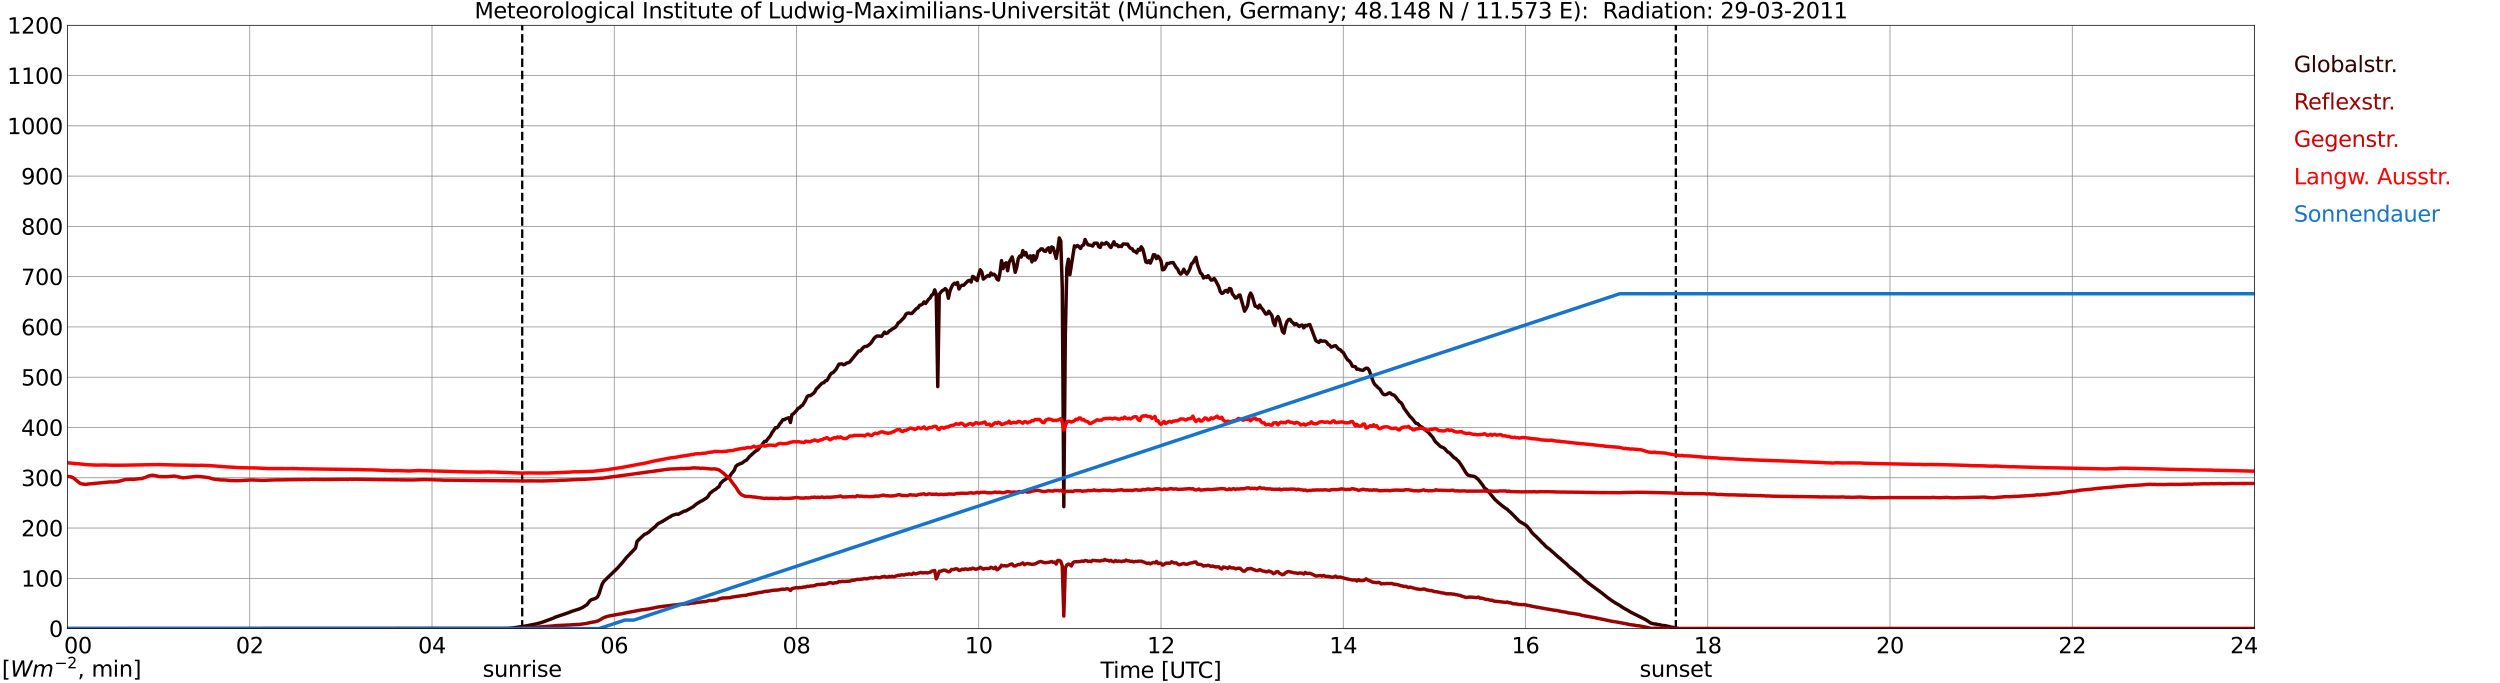 <?xml version="1.0" encoding="utf-8" standalone="no"?>
<!DOCTYPE svg PUBLIC "-//W3C//DTD SVG 1.1//EN"
  "http://www.w3.org/Graphics/SVG/1.1/DTD/svg11.dtd">
<svg xmlns:xlink="http://www.w3.org/1999/xlink" width="1085.4pt" height="296.64pt" viewBox="0 0 1085.4 296.64" xmlns="http://www.w3.org/2000/svg" version="1.1">
 <defs>
  <style type="text/css">*{stroke-linejoin: round; stroke-linecap: butt}</style>
 </defs>
 <g id="figure_1">
  <g id="patch_1">
   <path d="M 0 296.64 
L 1085.4 296.64 
L 1085.4 0 
L 0 0 
z
" style="fill: #ffffff"/>
  </g>
  <g id="axes_1">
   <g id="patch_2">
    <path d="M 29.306 272.909 
L 978.814 272.909 
L 978.814 10.976 
L 29.306 10.976 
z
" style="fill: #ffffff"/>
   </g>
   <g id="patch_3">
    <path d="M 978.814 272.909 
L 978.814 272.909 
L 978.814 10.976 
L 978.814 10.976 
z
" clip-path="url(#pd1f95f2852)" style="fill: #d3d3d3; opacity: 0.25; stroke: #d3d3d3; stroke-linejoin: miter"/>
   </g>
   <g id="matplotlib.axis_1">
    <g id="xtick_1">
     <g id="line2d_1">
      <path d="M 29.306 272.909 
L 29.306 10.976 
" clip-path="url(#pd1f95f2852)" style="fill: none; stroke: #808080; stroke-width: 0.3; stroke-linecap: square"/>
     </g>
     <g id="line2d_2"/>
     <g id="text_1">
      <!--    00 -->
      <g transform="translate(18.733 283.627) scale(0.095 -0.095)">
       <defs>
        <path id="DejaVuSans-20" transform="scale(0.016)"/>
        <path id="DejaVuSans-30" d="M 2034 4250 
Q 1547 4250 1301 3770 
Q 1056 3291 1056 2328 
Q 1056 1369 1301 889 
Q 1547 409 2034 409 
Q 2525 409 2770 889 
Q 3016 1369 3016 2328 
Q 3016 3291 2770 3770 
Q 2525 4250 2034 4250 
z
M 2034 4750 
Q 2819 4750 3233 4129 
Q 3647 3509 3647 2328 
Q 3647 1150 3233 529 
Q 2819 -91 2034 -91 
Q 1250 -91 836 529 
Q 422 1150 422 2328 
Q 422 3509 836 4129 
Q 1250 4750 2034 4750 
z
" transform="scale(0.016)"/>
       </defs>
       <use xlink:href="#DejaVuSans-20"/>
       <use xlink:href="#DejaVuSans-20" transform="translate(31.787 0)"/>
       <use xlink:href="#DejaVuSans-20" transform="translate(63.574 0)"/>
       <use xlink:href="#DejaVuSans-30" transform="translate(95.361 0)"/>
       <use xlink:href="#DejaVuSans-30" transform="translate(158.984 0)"/>
      </g>
     </g>
    </g>
    <g id="xtick_2">
     <g id="line2d_3">
      <path d="M 108.431 272.909 
L 108.431 10.976 
" clip-path="url(#pd1f95f2852)" style="fill: none; stroke: #808080; stroke-width: 0.3; stroke-linecap: square"/>
     </g>
     <g id="line2d_4"/>
     <g id="text_2">
      <!-- 02 -->
      <g transform="translate(102.387 283.627) scale(0.095 -0.095)">
       <defs>
        <path id="DejaVuSans-32" d="M 1228 531 
L 3431 531 
L 3431 0 
L 469 0 
L 469 531 
Q 828 903 1448 1529 
Q 2069 2156 2228 2338 
Q 2531 2678 2651 2914 
Q 2772 3150 2772 3378 
Q 2772 3750 2511 3984 
Q 2250 4219 1831 4219 
Q 1534 4219 1204 4116 
Q 875 4013 500 3803 
L 500 4441 
Q 881 4594 1212 4672 
Q 1544 4750 1819 4750 
Q 2544 4750 2975 4387 
Q 3406 4025 3406 3419 
Q 3406 3131 3298 2873 
Q 3191 2616 2906 2266 
Q 2828 2175 2409 1742 
Q 1991 1309 1228 531 
z
" transform="scale(0.016)"/>
       </defs>
       <use xlink:href="#DejaVuSans-30"/>
       <use xlink:href="#DejaVuSans-32" transform="translate(63.623 0)"/>
      </g>
     </g>
    </g>
    <g id="xtick_3">
     <g id="line2d_5">
      <path d="M 187.557 272.909 
L 187.557 10.976 
" clip-path="url(#pd1f95f2852)" style="fill: none; stroke: #808080; stroke-width: 0.3; stroke-linecap: square"/>
     </g>
     <g id="line2d_6"/>
     <g id="text_3">
      <!-- 04 -->
      <g transform="translate(181.513 283.627) scale(0.095 -0.095)">
       <defs>
        <path id="DejaVuSans-34" d="M 2419 4116 
L 825 1625 
L 2419 1625 
L 2419 4116 
z
M 2253 4666 
L 3047 4666 
L 3047 1625 
L 3713 1625 
L 3713 1100 
L 3047 1100 
L 3047 0 
L 2419 0 
L 2419 1100 
L 313 1100 
L 313 1709 
L 2253 4666 
z
" transform="scale(0.016)"/>
       </defs>
       <use xlink:href="#DejaVuSans-30"/>
       <use xlink:href="#DejaVuSans-34" transform="translate(63.623 0)"/>
      </g>
     </g>
    </g>
    <g id="xtick_4">
     <g id="line2d_7">
      <path d="M 266.683 272.909 
L 266.683 10.976 
" clip-path="url(#pd1f95f2852)" style="fill: none; stroke: #808080; stroke-width: 0.3; stroke-linecap: square"/>
     </g>
     <g id="line2d_8"/>
     <g id="text_4">
      <!-- 06 -->
      <g transform="translate(260.638 283.627) scale(0.095 -0.095)">
       <defs>
        <path id="DejaVuSans-36" d="M 2113 2584 
Q 1688 2584 1439 2293 
Q 1191 2003 1191 1497 
Q 1191 994 1439 701 
Q 1688 409 2113 409 
Q 2538 409 2786 701 
Q 3034 994 3034 1497 
Q 3034 2003 2786 2293 
Q 2538 2584 2113 2584 
z
M 3366 4563 
L 3366 3988 
Q 3128 4100 2886 4159 
Q 2644 4219 2406 4219 
Q 1781 4219 1451 3797 
Q 1122 3375 1075 2522 
Q 1259 2794 1537 2939 
Q 1816 3084 2150 3084 
Q 2853 3084 3261 2657 
Q 3669 2231 3669 1497 
Q 3669 778 3244 343 
Q 2819 -91 2113 -91 
Q 1303 -91 875 529 
Q 447 1150 447 2328 
Q 447 3434 972 4092 
Q 1497 4750 2381 4750 
Q 2619 4750 2861 4703 
Q 3103 4656 3366 4563 
z
" transform="scale(0.016)"/>
       </defs>
       <use xlink:href="#DejaVuSans-30"/>
       <use xlink:href="#DejaVuSans-36" transform="translate(63.623 0)"/>
      </g>
     </g>
    </g>
    <g id="xtick_5">
     <g id="line2d_9">
      <path d="M 345.808 272.909 
L 345.808 10.976 
" clip-path="url(#pd1f95f2852)" style="fill: none; stroke: #808080; stroke-width: 0.3; stroke-linecap: square"/>
     </g>
     <g id="line2d_10"/>
     <g id="text_5">
      <!-- 08 -->
      <g transform="translate(339.764 283.627) scale(0.095 -0.095)">
       <defs>
        <path id="DejaVuSans-38" d="M 2034 2216 
Q 1584 2216 1326 1975 
Q 1069 1734 1069 1313 
Q 1069 891 1326 650 
Q 1584 409 2034 409 
Q 2484 409 2743 651 
Q 3003 894 3003 1313 
Q 3003 1734 2745 1975 
Q 2488 2216 2034 2216 
z
M 1403 2484 
Q 997 2584 770 2862 
Q 544 3141 544 3541 
Q 544 4100 942 4425 
Q 1341 4750 2034 4750 
Q 2731 4750 3128 4425 
Q 3525 4100 3525 3541 
Q 3525 3141 3298 2862 
Q 3072 2584 2669 2484 
Q 3125 2378 3379 2068 
Q 3634 1759 3634 1313 
Q 3634 634 3220 271 
Q 2806 -91 2034 -91 
Q 1263 -91 848 271 
Q 434 634 434 1313 
Q 434 1759 690 2068 
Q 947 2378 1403 2484 
z
M 1172 3481 
Q 1172 3119 1398 2916 
Q 1625 2713 2034 2713 
Q 2441 2713 2670 2916 
Q 2900 3119 2900 3481 
Q 2900 3844 2670 4047 
Q 2441 4250 2034 4250 
Q 1625 4250 1398 4047 
Q 1172 3844 1172 3481 
z
" transform="scale(0.016)"/>
       </defs>
       <use xlink:href="#DejaVuSans-30"/>
       <use xlink:href="#DejaVuSans-38" transform="translate(63.623 0)"/>
      </g>
     </g>
    </g>
    <g id="xtick_6">
     <g id="line2d_11">
      <path d="M 424.934 272.909 
L 424.934 10.976 
" clip-path="url(#pd1f95f2852)" style="fill: none; stroke: #808080; stroke-width: 0.3; stroke-linecap: square"/>
     </g>
     <g id="line2d_12"/>
     <g id="text_6">
      <!-- 10 -->
      <g transform="translate(418.89 283.627) scale(0.095 -0.095)">
       <defs>
        <path id="DejaVuSans-31" d="M 794 531 
L 1825 531 
L 1825 4091 
L 703 3866 
L 703 4441 
L 1819 4666 
L 2450 4666 
L 2450 531 
L 3481 531 
L 3481 0 
L 794 0 
L 794 531 
z
" transform="scale(0.016)"/>
       </defs>
       <use xlink:href="#DejaVuSans-31"/>
       <use xlink:href="#DejaVuSans-30" transform="translate(63.623 0)"/>
      </g>
     </g>
    </g>
    <g id="xtick_7">
     <g id="line2d_13">
      <path d="M 504.06 272.909 
L 504.06 10.976 
" clip-path="url(#pd1f95f2852)" style="fill: none; stroke: #808080; stroke-width: 0.3; stroke-linecap: square"/>
     </g>
     <g id="line2d_14"/>
     <g id="text_7">
      <!-- 12 -->
      <g transform="translate(498.015 283.627) scale(0.095 -0.095)">
       <use xlink:href="#DejaVuSans-31"/>
       <use xlink:href="#DejaVuSans-32" transform="translate(63.623 0)"/>
      </g>
     </g>
    </g>
    <g id="xtick_8">
     <g id="line2d_15">
      <path d="M 583.185 272.909 
L 583.185 10.976 
" clip-path="url(#pd1f95f2852)" style="fill: none; stroke: #808080; stroke-width: 0.3; stroke-linecap: square"/>
     </g>
     <g id="line2d_16"/>
     <g id="text_8">
      <!-- 14 -->
      <g transform="translate(577.141 283.627) scale(0.095 -0.095)">
       <use xlink:href="#DejaVuSans-31"/>
       <use xlink:href="#DejaVuSans-34" transform="translate(63.623 0)"/>
      </g>
     </g>
    </g>
    <g id="xtick_9">
     <g id="line2d_17">
      <path d="M 662.311 272.909 
L 662.311 10.976 
" clip-path="url(#pd1f95f2852)" style="fill: none; stroke: #808080; stroke-width: 0.3; stroke-linecap: square"/>
     </g>
     <g id="line2d_18"/>
     <g id="text_9">
      <!-- 16 -->
      <g transform="translate(656.267 283.627) scale(0.095 -0.095)">
       <use xlink:href="#DejaVuSans-31"/>
       <use xlink:href="#DejaVuSans-36" transform="translate(63.623 0)"/>
      </g>
     </g>
    </g>
    <g id="xtick_10">
     <g id="line2d_19">
      <path d="M 741.437 272.909 
L 741.437 10.976 
" clip-path="url(#pd1f95f2852)" style="fill: none; stroke: #808080; stroke-width: 0.3; stroke-linecap: square"/>
     </g>
     <g id="line2d_20"/>
     <g id="text_10">
      <!-- 18 -->
      <g transform="translate(735.392 283.627) scale(0.095 -0.095)">
       <use xlink:href="#DejaVuSans-31"/>
       <use xlink:href="#DejaVuSans-38" transform="translate(63.623 0)"/>
      </g>
     </g>
    </g>
    <g id="xtick_11">
     <g id="line2d_21">
      <path d="M 820.562 272.909 
L 820.562 10.976 
" clip-path="url(#pd1f95f2852)" style="fill: none; stroke: #808080; stroke-width: 0.3; stroke-linecap: square"/>
     </g>
     <g id="line2d_22"/>
     <g id="text_11">
      <!-- 20 -->
      <g transform="translate(814.518 283.627) scale(0.095 -0.095)">
       <use xlink:href="#DejaVuSans-32"/>
       <use xlink:href="#DejaVuSans-30" transform="translate(63.623 0)"/>
      </g>
     </g>
    </g>
    <g id="xtick_12">
     <g id="line2d_23">
      <path d="M 899.688 272.909 
L 899.688 10.976 
" clip-path="url(#pd1f95f2852)" style="fill: none; stroke: #808080; stroke-width: 0.3; stroke-linecap: square"/>
     </g>
     <g id="line2d_24"/>
     <g id="text_12">
      <!-- 22 -->
      <g transform="translate(893.644 283.627) scale(0.095 -0.095)">
       <use xlink:href="#DejaVuSans-32"/>
       <use xlink:href="#DejaVuSans-32" transform="translate(63.623 0)"/>
      </g>
     </g>
    </g>
    <g id="xtick_13">
     <g id="line2d_25">
      <path d="M 978.814 272.909 
L 978.814 10.976 
" clip-path="url(#pd1f95f2852)" style="fill: none; stroke: #808080; stroke-width: 0.3; stroke-linecap: square"/>
     </g>
     <g id="line2d_26"/>
     <g id="text_13">
      <!-- 24    -->
      <g transform="translate(968.241 283.627) scale(0.095 -0.095)">
       <use xlink:href="#DejaVuSans-32"/>
       <use xlink:href="#DejaVuSans-34" transform="translate(63.623 0)"/>
       <use xlink:href="#DejaVuSans-20" transform="translate(127.246 0)"/>
       <use xlink:href="#DejaVuSans-20" transform="translate(159.033 0)"/>
       <use xlink:href="#DejaVuSans-20" transform="translate(190.82 0)"/>
      </g>
     </g>
    </g>
    <g id="text_14">
     <!-- Time [UTC] -->
     <g transform="translate(477.806 294.322) scale(0.095 -0.095)">
      <defs>
       <path id="DejaVuSans-54" d="M -19 4666 
L 3928 4666 
L 3928 4134 
L 2272 4134 
L 2272 0 
L 1638 0 
L 1638 4134 
L -19 4134 
L -19 4666 
z
" transform="scale(0.016)"/>
       <path id="DejaVuSans-69" d="M 603 3500 
L 1178 3500 
L 1178 0 
L 603 0 
L 603 3500 
z
M 603 4863 
L 1178 4863 
L 1178 4134 
L 603 4134 
L 603 4863 
z
" transform="scale(0.016)"/>
       <path id="DejaVuSans-6d" d="M 3328 2828 
Q 3544 3216 3844 3400 
Q 4144 3584 4550 3584 
Q 5097 3584 5394 3201 
Q 5691 2819 5691 2113 
L 5691 0 
L 5113 0 
L 5113 2094 
Q 5113 2597 4934 2840 
Q 4756 3084 4391 3084 
Q 3944 3084 3684 2787 
Q 3425 2491 3425 1978 
L 3425 0 
L 2847 0 
L 2847 2094 
Q 2847 2600 2669 2842 
Q 2491 3084 2119 3084 
Q 1678 3084 1418 2786 
Q 1159 2488 1159 1978 
L 1159 0 
L 581 0 
L 581 3500 
L 1159 3500 
L 1159 2956 
Q 1356 3278 1631 3431 
Q 1906 3584 2284 3584 
Q 2666 3584 2933 3390 
Q 3200 3197 3328 2828 
z
" transform="scale(0.016)"/>
       <path id="DejaVuSans-65" d="M 3597 1894 
L 3597 1613 
L 953 1613 
Q 991 1019 1311 708 
Q 1631 397 2203 397 
Q 2534 397 2845 478 
Q 3156 559 3463 722 
L 3463 178 
Q 3153 47 2828 -22 
Q 2503 -91 2169 -91 
Q 1331 -91 842 396 
Q 353 884 353 1716 
Q 353 2575 817 3079 
Q 1281 3584 2069 3584 
Q 2775 3584 3186 3129 
Q 3597 2675 3597 1894 
z
M 3022 2063 
Q 3016 2534 2758 2815 
Q 2500 3097 2075 3097 
Q 1594 3097 1305 2825 
Q 1016 2553 972 2059 
L 3022 2063 
z
" transform="scale(0.016)"/>
       <path id="DejaVuSans-5b" d="M 550 4863 
L 1875 4863 
L 1875 4416 
L 1125 4416 
L 1125 -397 
L 1875 -397 
L 1875 -844 
L 550 -844 
L 550 4863 
z
" transform="scale(0.016)"/>
       <path id="DejaVuSans-55" d="M 556 4666 
L 1191 4666 
L 1191 1831 
Q 1191 1081 1462 751 
Q 1734 422 2344 422 
Q 2950 422 3222 751 
Q 3494 1081 3494 1831 
L 3494 4666 
L 4128 4666 
L 4128 1753 
Q 4128 841 3676 375 
Q 3225 -91 2344 -91 
Q 1459 -91 1007 375 
Q 556 841 556 1753 
L 556 4666 
z
" transform="scale(0.016)"/>
       <path id="DejaVuSans-43" d="M 4122 4306 
L 4122 3641 
Q 3803 3938 3442 4084 
Q 3081 4231 2675 4231 
Q 1875 4231 1450 3742 
Q 1025 3253 1025 2328 
Q 1025 1406 1450 917 
Q 1875 428 2675 428 
Q 3081 428 3442 575 
Q 3803 722 4122 1019 
L 4122 359 
Q 3791 134 3420 21 
Q 3050 -91 2638 -91 
Q 1578 -91 968 557 
Q 359 1206 359 2328 
Q 359 3453 968 4101 
Q 1578 4750 2638 4750 
Q 3056 4750 3426 4639 
Q 3797 4528 4122 4306 
z
" transform="scale(0.016)"/>
       <path id="DejaVuSans-5d" d="M 1947 4863 
L 1947 -844 
L 622 -844 
L 622 -397 
L 1369 -397 
L 1369 4416 
L 622 4416 
L 622 4863 
L 1947 4863 
z
" transform="scale(0.016)"/>
      </defs>
      <use xlink:href="#DejaVuSans-54"/>
      <use xlink:href="#DejaVuSans-69" transform="translate(57.959 0)"/>
      <use xlink:href="#DejaVuSans-6d" transform="translate(85.742 0)"/>
      <use xlink:href="#DejaVuSans-65" transform="translate(183.154 0)"/>
      <use xlink:href="#DejaVuSans-20" transform="translate(244.678 0)"/>
      <use xlink:href="#DejaVuSans-5b" transform="translate(276.465 0)"/>
      <use xlink:href="#DejaVuSans-55" transform="translate(315.479 0)"/>
      <use xlink:href="#DejaVuSans-54" transform="translate(388.672 0)"/>
      <use xlink:href="#DejaVuSans-43" transform="translate(443.881 0)"/>
      <use xlink:href="#DejaVuSans-5d" transform="translate(513.705 0)"/>
     </g>
    </g>
   </g>
   <g id="matplotlib.axis_2">
    <g id="ytick_1">
     <g id="line2d_27">
      <path d="M 29.306 272.909 
L 978.814 272.909 
" clip-path="url(#pd1f95f2852)" style="fill: none; stroke: #808080; stroke-width: 0.3; stroke-linecap: square"/>
     </g>
     <g id="line2d_28"/>
     <g id="text_15">
      <!-- 0 -->
      <g transform="translate(21.261 276.518) scale(0.095 -0.095)">
       <use xlink:href="#DejaVuSans-30"/>
      </g>
     </g>
    </g>
    <g id="ytick_2">
     <g id="line2d_29">
      <path d="M 29.306 251.081 
L 978.814 251.081 
" clip-path="url(#pd1f95f2852)" style="fill: none; stroke: #808080; stroke-width: 0.3; stroke-linecap: square"/>
     </g>
     <g id="line2d_30"/>
     <g id="text_16">
      <!-- 100 -->
      <g transform="translate(9.173 254.69) scale(0.095 -0.095)">
       <use xlink:href="#DejaVuSans-31"/>
       <use xlink:href="#DejaVuSans-30" transform="translate(63.623 0)"/>
       <use xlink:href="#DejaVuSans-30" transform="translate(127.246 0)"/>
      </g>
     </g>
    </g>
    <g id="ytick_3">
     <g id="line2d_31">
      <path d="M 29.306 229.253 
L 978.814 229.253 
" clip-path="url(#pd1f95f2852)" style="fill: none; stroke: #808080; stroke-width: 0.3; stroke-linecap: square"/>
     </g>
     <g id="line2d_32"/>
     <g id="text_17">
      <!-- 200 -->
      <g transform="translate(9.173 232.863) scale(0.095 -0.095)">
       <use xlink:href="#DejaVuSans-32"/>
       <use xlink:href="#DejaVuSans-30" transform="translate(63.623 0)"/>
       <use xlink:href="#DejaVuSans-30" transform="translate(127.246 0)"/>
      </g>
     </g>
    </g>
    <g id="ytick_4">
     <g id="line2d_33">
      <path d="M 29.306 207.426 
L 978.814 207.426 
" clip-path="url(#pd1f95f2852)" style="fill: none; stroke: #808080; stroke-width: 0.3; stroke-linecap: square"/>
     </g>
     <g id="line2d_34"/>
     <g id="text_18">
      <!-- 300 -->
      <g transform="translate(9.173 211.035) scale(0.095 -0.095)">
       <defs>
        <path id="DejaVuSans-33" d="M 2597 2516 
Q 3050 2419 3304 2112 
Q 3559 1806 3559 1356 
Q 3559 666 3084 287 
Q 2609 -91 1734 -91 
Q 1441 -91 1130 -33 
Q 819 25 488 141 
L 488 750 
Q 750 597 1062 519 
Q 1375 441 1716 441 
Q 2309 441 2620 675 
Q 2931 909 2931 1356 
Q 2931 1769 2642 2001 
Q 2353 2234 1838 2234 
L 1294 2234 
L 1294 2753 
L 1863 2753 
Q 2328 2753 2575 2939 
Q 2822 3125 2822 3475 
Q 2822 3834 2567 4026 
Q 2313 4219 1838 4219 
Q 1578 4219 1281 4162 
Q 984 4106 628 3988 
L 628 4550 
Q 988 4650 1302 4700 
Q 1616 4750 1894 4750 
Q 2613 4750 3031 4423 
Q 3450 4097 3450 3541 
Q 3450 3153 3228 2886 
Q 3006 2619 2597 2516 
z
" transform="scale(0.016)"/>
       </defs>
       <use xlink:href="#DejaVuSans-33"/>
       <use xlink:href="#DejaVuSans-30" transform="translate(63.623 0)"/>
       <use xlink:href="#DejaVuSans-30" transform="translate(127.246 0)"/>
      </g>
     </g>
    </g>
    <g id="ytick_5">
     <g id="line2d_35">
      <path d="M 29.306 185.598 
L 978.814 185.598 
" clip-path="url(#pd1f95f2852)" style="fill: none; stroke: #808080; stroke-width: 0.3; stroke-linecap: square"/>
     </g>
     <g id="line2d_36"/>
     <g id="text_19">
      <!-- 400 -->
      <g transform="translate(9.173 189.207) scale(0.095 -0.095)">
       <use xlink:href="#DejaVuSans-34"/>
       <use xlink:href="#DejaVuSans-30" transform="translate(63.623 0)"/>
       <use xlink:href="#DejaVuSans-30" transform="translate(127.246 0)"/>
      </g>
     </g>
    </g>
    <g id="ytick_6">
     <g id="line2d_37">
      <path d="M 29.306 163.77 
L 978.814 163.77 
" clip-path="url(#pd1f95f2852)" style="fill: none; stroke: #808080; stroke-width: 0.3; stroke-linecap: square"/>
     </g>
     <g id="line2d_38"/>
     <g id="text_20">
      <!-- 500 -->
      <g transform="translate(9.173 167.379) scale(0.095 -0.095)">
       <defs>
        <path id="DejaVuSans-35" d="M 691 4666 
L 3169 4666 
L 3169 4134 
L 1269 4134 
L 1269 2991 
Q 1406 3038 1543 3061 
Q 1681 3084 1819 3084 
Q 2600 3084 3056 2656 
Q 3513 2228 3513 1497 
Q 3513 744 3044 326 
Q 2575 -91 1722 -91 
Q 1428 -91 1123 -41 
Q 819 9 494 109 
L 494 744 
Q 775 591 1075 516 
Q 1375 441 1709 441 
Q 2250 441 2565 725 
Q 2881 1009 2881 1497 
Q 2881 1984 2565 2268 
Q 2250 2553 1709 2553 
Q 1456 2553 1204 2497 
Q 953 2441 691 2322 
L 691 4666 
z
" transform="scale(0.016)"/>
       </defs>
       <use xlink:href="#DejaVuSans-35"/>
       <use xlink:href="#DejaVuSans-30" transform="translate(63.623 0)"/>
       <use xlink:href="#DejaVuSans-30" transform="translate(127.246 0)"/>
      </g>
     </g>
    </g>
    <g id="ytick_7">
     <g id="line2d_39">
      <path d="M 29.306 141.942 
L 978.814 141.942 
" clip-path="url(#pd1f95f2852)" style="fill: none; stroke: #808080; stroke-width: 0.3; stroke-linecap: square"/>
     </g>
     <g id="line2d_40"/>
     <g id="text_21">
      <!-- 600 -->
      <g transform="translate(9.173 145.551) scale(0.095 -0.095)">
       <use xlink:href="#DejaVuSans-36"/>
       <use xlink:href="#DejaVuSans-30" transform="translate(63.623 0)"/>
       <use xlink:href="#DejaVuSans-30" transform="translate(127.246 0)"/>
      </g>
     </g>
    </g>
    <g id="ytick_8">
     <g id="line2d_41">
      <path d="M 29.306 120.114 
L 978.814 120.114 
" clip-path="url(#pd1f95f2852)" style="fill: none; stroke: #808080; stroke-width: 0.3; stroke-linecap: square"/>
     </g>
     <g id="line2d_42"/>
     <g id="text_22">
      <!-- 700 -->
      <g transform="translate(9.173 123.724) scale(0.095 -0.095)">
       <defs>
        <path id="DejaVuSans-37" d="M 525 4666 
L 3525 4666 
L 3525 4397 
L 1831 0 
L 1172 0 
L 2766 4134 
L 525 4134 
L 525 4666 
z
" transform="scale(0.016)"/>
       </defs>
       <use xlink:href="#DejaVuSans-37"/>
       <use xlink:href="#DejaVuSans-30" transform="translate(63.623 0)"/>
       <use xlink:href="#DejaVuSans-30" transform="translate(127.246 0)"/>
      </g>
     </g>
    </g>
    <g id="ytick_9">
     <g id="line2d_43">
      <path d="M 29.306 98.287 
L 978.814 98.287 
" clip-path="url(#pd1f95f2852)" style="fill: none; stroke: #808080; stroke-width: 0.3; stroke-linecap: square"/>
     </g>
     <g id="line2d_44"/>
     <g id="text_23">
      <!-- 800 -->
      <g transform="translate(9.173 101.896) scale(0.095 -0.095)">
       <use xlink:href="#DejaVuSans-38"/>
       <use xlink:href="#DejaVuSans-30" transform="translate(63.623 0)"/>
       <use xlink:href="#DejaVuSans-30" transform="translate(127.246 0)"/>
      </g>
     </g>
    </g>
    <g id="ytick_10">
     <g id="line2d_45">
      <path d="M 29.306 76.459 
L 978.814 76.459 
" clip-path="url(#pd1f95f2852)" style="fill: none; stroke: #808080; stroke-width: 0.3; stroke-linecap: square"/>
     </g>
     <g id="line2d_46"/>
     <g id="text_24">
      <!-- 900 -->
      <g transform="translate(9.173 80.068) scale(0.095 -0.095)">
       <defs>
        <path id="DejaVuSans-39" d="M 703 97 
L 703 672 
Q 941 559 1184 500 
Q 1428 441 1663 441 
Q 2288 441 2617 861 
Q 2947 1281 2994 2138 
Q 2813 1869 2534 1725 
Q 2256 1581 1919 1581 
Q 1219 1581 811 2004 
Q 403 2428 403 3163 
Q 403 3881 828 4315 
Q 1253 4750 1959 4750 
Q 2769 4750 3195 4129 
Q 3622 3509 3622 2328 
Q 3622 1225 3098 567 
Q 2575 -91 1691 -91 
Q 1453 -91 1209 -44 
Q 966 3 703 97 
z
M 1959 2075 
Q 2384 2075 2632 2365 
Q 2881 2656 2881 3163 
Q 2881 3666 2632 3958 
Q 2384 4250 1959 4250 
Q 1534 4250 1286 3958 
Q 1038 3666 1038 3163 
Q 1038 2656 1286 2365 
Q 1534 2075 1959 2075 
z
" transform="scale(0.016)"/>
       </defs>
       <use xlink:href="#DejaVuSans-39"/>
       <use xlink:href="#DejaVuSans-30" transform="translate(63.623 0)"/>
       <use xlink:href="#DejaVuSans-30" transform="translate(127.246 0)"/>
      </g>
     </g>
    </g>
    <g id="ytick_11">
     <g id="line2d_47">
      <path d="M 29.306 54.631 
L 978.814 54.631 
" clip-path="url(#pd1f95f2852)" style="fill: none; stroke: #808080; stroke-width: 0.3; stroke-linecap: square"/>
     </g>
     <g id="line2d_48"/>
     <g id="text_25">
      <!-- 1000 -->
      <g transform="translate(3.128 58.24) scale(0.095 -0.095)">
       <use xlink:href="#DejaVuSans-31"/>
       <use xlink:href="#DejaVuSans-30" transform="translate(63.623 0)"/>
       <use xlink:href="#DejaVuSans-30" transform="translate(127.246 0)"/>
       <use xlink:href="#DejaVuSans-30" transform="translate(190.869 0)"/>
      </g>
     </g>
    </g>
    <g id="ytick_12">
     <g id="line2d_49">
      <path d="M 29.306 32.803 
L 978.814 32.803 
" clip-path="url(#pd1f95f2852)" style="fill: none; stroke: #808080; stroke-width: 0.3; stroke-linecap: square"/>
     </g>
     <g id="line2d_50"/>
     <g id="text_26">
      <!-- 1100 -->
      <g transform="translate(3.128 36.413) scale(0.095 -0.095)">
       <use xlink:href="#DejaVuSans-31"/>
       <use xlink:href="#DejaVuSans-31" transform="translate(63.623 0)"/>
       <use xlink:href="#DejaVuSans-30" transform="translate(127.246 0)"/>
       <use xlink:href="#DejaVuSans-30" transform="translate(190.869 0)"/>
      </g>
     </g>
    </g>
    <g id="ytick_13">
     <g id="line2d_51">
      <path d="M 29.306 10.976 
L 978.814 10.976 
" clip-path="url(#pd1f95f2852)" style="fill: none; stroke: #808080; stroke-width: 0.3; stroke-linecap: square"/>
     </g>
     <g id="line2d_52"/>
     <g id="text_27">
      <!-- 1200 -->
      <g transform="translate(3.128 14.585) scale(0.095 -0.095)">
       <use xlink:href="#DejaVuSans-31"/>
       <use xlink:href="#DejaVuSans-32" transform="translate(63.623 0)"/>
       <use xlink:href="#DejaVuSans-30" transform="translate(127.246 0)"/>
       <use xlink:href="#DejaVuSans-30" transform="translate(190.869 0)"/>
      </g>
     </g>
    </g>
   </g>
   <g id="line2d_53">
    <path d="M 226.724 272.909 
L 226.724 10.976 
" clip-path="url(#pd1f95f2852)" style="fill: none; stroke-dasharray: 3.7,1.6; stroke-dashoffset: 0; stroke: #000000"/>
   </g>
   <g id="line2d_54">
    <path d="M 727.59 272.909 
L 727.59 10.976 
" clip-path="url(#pd1f95f2852)" style="fill: none; stroke-dasharray: 3.7,1.6; stroke-dashoffset: 0; stroke: #000000"/>
   </g>
   <g id="line2d_55">
    <path d="M 29.306 272.909 
L 220.526 272.813 
L 222.504 272.64 
L 227.779 271.844 
L 232.395 270.981 
L 235.033 270.294 
L 240.308 268.356 
L 240.967 267.989 
L 246.242 266.203 
L 248.22 265.428 
L 251.517 264.374 
L 252.836 263.791 
L 254.814 262.543 
L 256.133 260.821 
L 256.792 260.369 
L 258.111 259.961 
L 258.77 259.659 
L 259.43 259.142 
L 260.089 257.787 
L 261.408 253.674 
L 262.067 252.535 
L 263.386 251.199 
L 268.002 246.744 
L 270.639 243.773 
L 271.958 242.073 
L 275.914 237.982 
L 276.573 235.077 
L 278.552 233.139 
L 279.87 231.956 
L 280.53 231.761 
L 281.849 230.921 
L 282.508 230.233 
L 284.486 228.662 
L 285.145 227.887 
L 285.805 227.284 
L 287.783 226.272 
L 290.42 224.615 
L 291.08 224.333 
L 291.739 223.818 
L 293.717 223.172 
L 294.377 223.323 
L 297.014 221.924 
L 297.674 221.858 
L 300.971 220.007 
L 302.289 218.846 
L 304.267 217.639 
L 304.927 217.359 
L 306.905 216.067 
L 307.564 215.314 
L 308.224 214.153 
L 308.883 213.701 
L 309.543 213.099 
L 310.861 212.321 
L 311.521 211.719 
L 312.18 211.289 
L 312.839 209.868 
L 314.158 208.576 
L 314.818 208.233 
L 315.477 207.716 
L 316.136 207.415 
L 316.796 206.834 
L 317.455 205.799 
L 318.774 204.186 
L 319.433 202.527 
L 320.093 201.862 
L 320.752 201.646 
L 321.411 201.237 
L 322.071 201.106 
L 323.39 200.096 
L 324.049 199.838 
L 325.368 198.245 
L 328.005 195.876 
L 328.665 195.553 
L 329.324 194.995 
L 329.983 194.025 
L 330.643 193.401 
L 331.302 192.41 
L 331.961 191.635 
L 332.621 191.613 
L 333.28 190.625 
L 333.94 189.913 
L 334.599 188.988 
L 335.258 187.717 
L 335.918 186.901 
L 336.577 185.716 
L 337.236 185.781 
L 337.896 185.135 
L 338.555 183.993 
L 339.215 183.284 
L 339.874 182.228 
L 340.533 182.249 
L 341.193 181.776 
L 342.512 181.368 
L 343.171 183.435 
L 343.83 180.034 
L 344.49 179.645 
L 345.808 178.246 
L 346.468 177.277 
L 347.127 177.063 
L 347.787 176.308 
L 348.446 175.943 
L 349.765 173.704 
L 350.424 172.22 
L 351.083 171.746 
L 351.743 171.809 
L 353.062 170.862 
L 353.721 170.152 
L 354.38 168.882 
L 355.04 168.301 
L 356.359 166.88 
L 357.018 166.278 
L 357.677 166.149 
L 358.337 165.353 
L 358.996 165.202 
L 359.655 164.145 
L 360.315 162.877 
L 360.974 162.037 
L 361.634 161.821 
L 362.952 160.38 
L 364.271 158.075 
L 365.59 157.99 
L 366.249 158.357 
L 366.909 158.141 
L 367.568 157.623 
L 368.227 157.473 
L 368.887 157.193 
L 372.843 152.35 
L 373.502 152.372 
L 374.821 150.844 
L 375.481 150.433 
L 376.14 150.414 
L 376.799 150.091 
L 378.118 148.993 
L 379.437 146.969 
L 380.096 146.323 
L 380.756 145.871 
L 382.074 145.935 
L 382.734 146.044 
L 384.053 144.19 
L 384.712 144.795 
L 385.371 144.535 
L 386.031 143.76 
L 386.69 143.396 
L 387.349 142.857 
L 388.668 142.126 
L 389.328 141.329 
L 389.987 140.165 
L 390.646 139.779 
L 392.624 137.756 
L 393.284 136.42 
L 393.943 135.99 
L 394.603 135.905 
L 395.262 136.119 
L 395.921 136.055 
L 397.24 134.656 
L 397.899 133.945 
L 398.559 133.665 
L 399.218 132.589 
L 399.878 132.373 
L 400.537 132.028 
L 401.196 131.083 
L 401.856 131.771 
L 403.175 129.92 
L 403.834 129.361 
L 404.493 128.132 
L 405.153 127.702 
L 405.812 125.851 
L 406.471 127.639 
L 407.131 167.85 
L 407.79 127.789 
L 408.45 126.883 
L 409.109 126.174 
L 409.768 125.851 
L 410.428 125.314 
L 411.087 126.045 
L 411.746 129.49 
L 412.406 126.475 
L 413.065 124.753 
L 413.725 123.548 
L 414.384 122.946 
L 415.043 123.419 
L 415.703 122.644 
L 416.362 125.484 
L 417.022 124.367 
L 417.681 123.806 
L 418.34 123.893 
L 419.659 122.535 
L 420.318 121.911 
L 420.978 121.719 
L 421.637 122.45 
L 422.297 120.018 
L 422.956 120.298 
L 423.615 121.374 
L 424.275 121.804 
L 424.934 118.984 
L 425.593 117.155 
L 426.253 118.058 
L 426.912 121.18 
L 428.89 119.63 
L 429.55 119.931 
L 430.209 118.51 
L 430.869 119.263 
L 431.528 119.049 
L 432.187 119.652 
L 432.847 121.18 
L 433.506 121.588 
L 434.165 118.338 
L 434.825 113.151 
L 435.484 116.615 
L 436.144 114.614 
L 436.803 114.097 
L 437.462 117.541 
L 438.122 113.883 
L 439.44 111.536 
L 440.1 114.463 
L 440.759 118.209 
L 441.419 116.1 
L 442.078 112.333 
L 442.737 111.169 
L 443.397 111.621 
L 444.056 108.801 
L 444.716 110.696 
L 445.375 109.642 
L 446.034 111.493 
L 446.694 112.01 
L 447.353 111.063 
L 448.012 113.71 
L 448.672 110.997 
L 449.331 112.935 
L 449.991 111.966 
L 450.65 109.168 
L 451.309 108.782 
L 451.969 108.048 
L 452.628 108.092 
L 453.287 108.995 
L 453.947 109.124 
L 454.606 108.092 
L 455.266 107.574 
L 455.925 109.62 
L 456.584 107.21 
L 457.244 107.511 
L 458.563 112.16 
L 459.222 108.349 
L 459.881 103.292 
L 460.541 104.669 
L 461.2 124.991 
L 461.859 219.963 
L 462.519 145.548 
L 463.178 116.251 
L 463.838 112.547 
L 464.497 119.241 
L 466.475 106.736 
L 467.134 107.166 
L 467.794 106.586 
L 468.453 107.101 
L 469.113 107.876 
L 469.772 106.693 
L 470.431 106.37 
L 471.091 103.979 
L 471.75 105.379 
L 472.409 106.284 
L 473.728 106.52 
L 474.388 106.843 
L 475.047 105.595 
L 476.366 105.573 
L 477.025 107.101 
L 477.685 107.424 
L 478.344 105.573 
L 479.003 105.94 
L 479.663 105.94 
L 480.322 105.293 
L 480.981 105.789 
L 481.641 106.758 
L 482.3 107.467 
L 483.619 104.949 
L 484.278 106.37 
L 484.938 106.219 
L 485.597 107.079 
L 486.256 106.758 
L 486.916 107.037 
L 487.575 105.94 
L 488.235 105.918 
L 488.894 106.046 
L 489.553 105.983 
L 490.213 107.166 
L 490.872 107.812 
L 491.532 108.007 
L 492.191 109.039 
L 492.85 109.146 
L 493.51 109.814 
L 494.169 108.264 
L 494.828 108.631 
L 495.488 107.144 
L 496.147 108.135 
L 496.807 110.654 
L 497.466 113.71 
L 498.125 114.011 
L 498.785 113.193 
L 499.444 114.228 
L 500.103 112.719 
L 500.763 110.589 
L 501.422 110.654 
L 502.082 112.267 
L 502.741 111.213 
L 503.4 112.01 
L 504.06 113.237 
L 504.719 117.133 
L 505.379 117.004 
L 506.038 115.928 
L 506.697 114.356 
L 507.357 114.441 
L 508.016 114.118 
L 509.335 113.968 
L 510.654 116.164 
L 511.313 116.917 
L 511.972 118.338 
L 512.632 119.006 
L 513.291 118.253 
L 513.95 116.875 
L 514.61 118.165 
L 515.269 119.006 
L 515.929 117.973 
L 516.588 116.703 
L 517.247 114.592 
L 517.907 114.055 
L 519.226 111.73 
L 519.885 114.852 
L 521.204 118.554 
L 521.863 119.049 
L 522.522 120.706 
L 523.182 120.125 
L 523.841 120.512 
L 524.501 119.674 
L 525.819 121.632 
L 526.479 121.525 
L 527.138 120.9 
L 527.797 121.889 
L 529.116 124.408 
L 529.776 126.541 
L 530.435 127.379 
L 531.094 127.187 
L 531.754 126.324 
L 532.413 126.067 
L 533.073 126.842 
L 533.732 125.248 
L 534.391 125.443 
L 535.051 127.595 
L 535.71 128.37 
L 536.369 129.402 
L 537.029 129.21 
L 537.688 128.241 
L 538.348 128.069 
L 540.326 135.108 
L 540.985 134.052 
L 541.644 132.696 
L 542.304 128.778 
L 542.963 127.25 
L 543.623 128.435 
L 544.941 132.956 
L 545.601 132.997 
L 546.26 133.75 
L 546.919 132.438 
L 547.579 133.6 
L 548.238 134.333 
L 549.557 136.357 
L 550.216 136.269 
L 550.876 135.13 
L 552.195 136.959 
L 552.854 139.93 
L 553.513 141.329 
L 554.173 138.38 
L 554.832 137.411 
L 555.491 138.81 
L 556.81 143.977 
L 557.47 144.623 
L 558.129 141.436 
L 558.788 139.563 
L 559.448 138.744 
L 560.107 138.659 
L 560.766 139.65 
L 561.426 140.209 
L 562.085 141.028 
L 562.745 140.489 
L 564.063 141.737 
L 564.723 141.307 
L 565.382 141.113 
L 566.042 142.34 
L 566.701 141.263 
L 567.36 141.458 
L 568.02 141.049 
L 568.679 140.919 
L 570.657 146.236 
L 571.317 147.958 
L 572.635 148.67 
L 573.295 147.766 
L 573.954 148.174 
L 574.613 148.067 
L 575.273 148.087 
L 575.932 148.541 
L 576.592 149.486 
L 577.251 149.853 
L 577.91 150.715 
L 578.57 150.521 
L 579.229 150.176 
L 579.889 150.091 
L 581.207 151.618 
L 581.867 151.813 
L 582.526 152.566 
L 583.185 153.039 
L 584.504 155.364 
L 585.164 156.29 
L 585.823 156.72 
L 586.482 157.623 
L 587.142 158.981 
L 588.46 159.239 
L 589.12 160.336 
L 589.779 160.249 
L 590.439 160.572 
L 591.757 160.832 
L 592.417 160.271 
L 593.076 159.863 
L 593.736 159.928 
L 594.395 160.638 
L 595.714 164.362 
L 596.373 166.106 
L 597.032 167.097 
L 597.692 167.655 
L 598.351 168.365 
L 599.011 168.86 
L 600.329 170.971 
L 600.989 171.357 
L 601.648 171.336 
L 602.307 171.056 
L 602.967 170.604 
L 603.626 170.604 
L 604.286 171.272 
L 604.945 171.445 
L 605.604 171.853 
L 607.582 174.435 
L 608.242 174.802 
L 608.901 175.815 
L 609.561 177.236 
L 612.198 180.85 
L 612.858 181.453 
L 613.517 182.208 
L 614.176 183.133 
L 614.836 183.843 
L 615.495 183.908 
L 616.154 184.64 
L 616.814 185.179 
L 617.473 185.521 
L 620.111 187.695 
L 622.089 189.913 
L 622.748 191.077 
L 623.408 192.002 
L 624.067 192.539 
L 625.386 193.853 
L 626.705 194.412 
L 627.364 194.885 
L 628.023 195.726 
L 628.683 196.328 
L 629.342 196.63 
L 631.32 198.74 
L 631.98 198.998 
L 632.639 199.773 
L 633.298 200.312 
L 634.617 202.248 
L 636.595 205.457 
L 637.255 206.232 
L 638.573 206.618 
L 639.892 206.812 
L 640.552 207.092 
L 641.87 208.233 
L 643.189 209.934 
L 643.848 210.815 
L 644.508 211.891 
L 645.167 212.321 
L 645.827 212.904 
L 647.805 215.38 
L 649.123 216.929 
L 650.442 218.134 
L 652.42 219.771 
L 653.739 220.719 
L 654.399 221.127 
L 655.058 221.836 
L 655.717 222.354 
L 659.674 226.337 
L 662.311 227.909 
L 662.97 228.467 
L 664.289 229.995 
L 664.949 231.028 
L 666.267 232.407 
L 666.927 232.923 
L 667.586 233.656 
L 668.246 234.215 
L 669.564 235.679 
L 670.224 236.195 
L 670.883 236.991 
L 671.542 237.574 
L 672.861 238.541 
L 676.817 242.073 
L 677.477 242.525 
L 678.136 243.234 
L 680.114 244.871 
L 681.433 246.205 
L 682.092 246.678 
L 683.411 247.776 
L 686.049 249.972 
L 688.027 251.867 
L 690.005 253.438 
L 695.939 257.83 
L 697.918 259.421 
L 699.236 260.391 
L 701.215 261.705 
L 703.193 262.824 
L 704.511 263.728 
L 705.83 264.525 
L 706.49 264.848 
L 707.808 265.664 
L 709.127 266.354 
L 714.402 268.98 
L 716.38 270.294 
L 717.04 270.637 
L 718.358 270.918 
L 719.018 270.918 
L 719.677 271.154 
L 720.337 271.176 
L 721.655 271.521 
L 722.974 271.649 
L 724.952 272.079 
L 725.612 272.295 
L 726.271 272.339 
L 727.59 272.66 
L 728.909 272.909 
L 978.154 272.909 
L 978.154 272.909 
" clip-path="url(#pd1f95f2852)" style="fill: none; stroke: #330000; stroke-width: 1.5; stroke-linecap: square"/>
   </g>
   <g id="line2d_56">
    <path d="M 29.306 272.909 
L 225.142 272.909 
L 225.801 272.653 
L 230.417 272.437 
L 232.395 272.352 
L 239.648 271.791 
L 241.626 271.599 
L 247.561 271.318 
L 249.539 271.189 
L 251.517 271.104 
L 254.155 270.737 
L 254.814 270.652 
L 256.133 270.285 
L 258.111 269.984 
L 259.43 269.639 
L 260.089 269.338 
L 262.067 268.155 
L 264.045 267.509 
L 268.661 266.668 
L 269.98 266.454 
L 272.617 265.872 
L 275.255 265.42 
L 278.552 264.774 
L 280.53 264.538 
L 281.849 264.344 
L 285.805 263.525 
L 288.442 263.182 
L 292.399 262.709 
L 294.377 262.536 
L 295.036 262.364 
L 298.992 262.126 
L 300.311 261.825 
L 301.63 261.783 
L 302.289 261.589 
L 306.905 261.072 
L 307.564 260.792 
L 308.224 260.685 
L 308.883 260.749 
L 311.521 260.404 
L 312.18 259.93 
L 312.839 259.867 
L 313.499 259.651 
L 316.796 259.5 
L 318.114 259.177 
L 322.73 258.531 
L 324.049 258.446 
L 324.708 258.188 
L 329.983 257.197 
L 330.643 257.154 
L 331.961 256.789 
L 333.94 256.617 
L 335.258 256.315 
L 337.896 256.143 
L 339.874 255.754 
L 340.533 255.883 
L 341.193 255.691 
L 341.852 255.626 
L 342.512 255.82 
L 343.171 256.357 
L 343.83 255.54 
L 345.808 255.108 
L 346.468 255.259 
L 347.127 255.067 
L 347.787 255.152 
L 349.105 254.807 
L 349.765 254.873 
L 350.424 254.528 
L 351.083 254.635 
L 351.743 254.399 
L 352.402 254.421 
L 353.721 254.27 
L 354.38 253.882 
L 355.699 253.731 
L 356.359 253.753 
L 357.018 253.537 
L 357.677 253.687 
L 358.996 253.495 
L 359.655 253.107 
L 360.315 253 
L 360.974 253.022 
L 361.634 253.279 
L 362.293 253.043 
L 363.612 252.934 
L 364.271 252.441 
L 364.93 252.592 
L 365.59 252.375 
L 366.249 252.482 
L 368.887 252.31 
L 370.206 251.902 
L 370.865 251.924 
L 372.184 251.494 
L 372.843 251.601 
L 374.162 251.428 
L 375.481 251.171 
L 376.14 251.343 
L 378.118 250.847 
L 378.777 250.976 
L 380.096 250.653 
L 382.074 250.847 
L 382.734 250.503 
L 384.053 250.245 
L 384.712 250.524 
L 385.371 250.568 
L 386.031 250.265 
L 386.69 250.459 
L 387.349 250.201 
L 388.009 250.437 
L 389.987 249.75 
L 390.646 249.813 
L 391.306 249.533 
L 392.624 249.662 
L 393.284 249.32 
L 393.943 249.405 
L 394.603 249.147 
L 395.921 249.383 
L 396.581 248.802 
L 397.24 249.147 
L 397.899 249.125 
L 398.559 248.846 
L 399.878 248.542 
L 400.537 248.759 
L 401.856 248.608 
L 402.515 248.759 
L 403.834 248.457 
L 404.493 248.006 
L 405.812 247.682 
L 406.471 251.299 
L 407.131 249.9 
L 407.79 248.071 
L 408.45 248.006 
L 409.768 247.532 
L 410.428 247.597 
L 411.746 248.285 
L 412.406 248.134 
L 413.065 247.231 
L 413.725 247.316 
L 415.043 246.929 
L 415.703 247.08 
L 416.362 247.617 
L 417.022 247.51 
L 417.681 247.124 
L 418.34 247.294 
L 419 246.973 
L 420.318 247.252 
L 420.978 246.973 
L 421.637 247.08 
L 422.297 246.672 
L 423.615 247.187 
L 424.934 246.779 
L 425.593 246.283 
L 426.912 247.124 
L 427.572 246.822 
L 429.55 246.822 
L 430.209 246.283 
L 431.528 246.864 
L 432.187 246.24 
L 432.847 247.403 
L 433.506 246.993 
L 434.165 246.412 
L 434.825 245.401 
L 435.484 245.703 
L 436.144 245.594 
L 436.803 245.725 
L 437.462 245.659 
L 438.781 244.969 
L 439.44 244.862 
L 440.1 245.659 
L 440.759 245.744 
L 442.078 245.057 
L 442.737 245.12 
L 444.056 244.41 
L 444.716 245.164 
L 445.375 244.84 
L 446.034 244.646 
L 448.012 245.013 
L 449.331 244.862 
L 450.65 244.175 
L 451.309 243.893 
L 451.969 243.786 
L 453.287 244.238 
L 453.947 244.345 
L 454.606 244.194 
L 455.266 244.175 
L 456.584 243.786 
L 457.244 244.153 
L 457.903 244.002 
L 458.563 244.862 
L 459.222 243.356 
L 459.881 243.313 
L 460.541 243.721 
L 461.2 245.703 
L 461.859 267.465 
L 462.519 246.519 
L 463.178 245.314 
L 463.838 244.884 
L 464.497 245.1 
L 465.156 245.744 
L 465.816 244.26 
L 466.475 243.915 
L 468.453 243.83 
L 469.113 243.786 
L 469.772 243.57 
L 470.431 243.721 
L 471.091 243.356 
L 471.75 243.419 
L 472.409 243.786 
L 473.069 243.614 
L 473.728 243.83 
L 474.388 243.291 
L 477.685 243.57 
L 478.344 243.334 
L 479.003 243.378 
L 479.663 242.904 
L 480.322 243.269 
L 480.981 243.291 
L 481.641 243.57 
L 482.3 243.291 
L 482.96 243.743 
L 483.619 243.893 
L 484.278 243.378 
L 484.938 243.743 
L 485.597 243.57 
L 486.256 243.636 
L 486.916 243.852 
L 487.575 243.57 
L 488.235 243.657 
L 488.894 243.162 
L 489.553 243.507 
L 490.213 243.485 
L 490.872 243.786 
L 491.532 243.657 
L 492.191 243.959 
L 492.85 243.764 
L 493.51 243.808 
L 494.169 243.636 
L 495.488 243.636 
L 496.807 244.109 
L 498.125 244.627 
L 498.785 244.454 
L 499.444 244.819 
L 500.103 244.41 
L 500.763 244.194 
L 501.422 244.389 
L 502.082 243.743 
L 502.741 244.627 
L 503.4 244.496 
L 504.06 244.561 
L 504.719 245.38 
L 505.379 245.057 
L 506.038 244.539 
L 506.697 244.476 
L 508.016 244.517 
L 508.675 243.893 
L 509.335 244.26 
L 509.994 244.454 
L 510.654 244.367 
L 511.313 244.884 
L 511.972 245.185 
L 513.95 244.646 
L 514.61 244.95 
L 515.269 245.013 
L 516.588 244.517 
L 517.907 244.304 
L 518.566 244.022 
L 519.226 244.002 
L 519.885 244.95 
L 521.204 245.057 
L 521.863 245.27 
L 522.522 245.766 
L 523.182 245.574 
L 523.841 245.637 
L 524.501 245.38 
L 525.819 245.917 
L 526.479 245.725 
L 527.138 246.004 
L 527.797 246.155 
L 529.116 246.067 
L 529.776 246.757 
L 530.435 247.036 
L 531.094 246.176 
L 532.413 246.478 
L 533.073 246.779 
L 533.732 246.133 
L 534.391 246.499 
L 535.051 246.585 
L 535.71 246.541 
L 536.369 246.973 
L 537.029 246.757 
L 538.348 246.691 
L 539.666 247.94 
L 540.326 248.006 
L 541.644 246.908 
L 542.304 246.951 
L 542.963 246.757 
L 545.601 247.789 
L 546.26 247.661 
L 546.919 247.294 
L 548.238 247.918 
L 548.898 248.006 
L 549.557 248.241 
L 550.216 248.222 
L 550.876 247.877 
L 551.535 248.241 
L 552.195 248.414 
L 552.854 249.082 
L 553.513 248.846 
L 554.173 248.222 
L 554.832 248.178 
L 555.491 248.887 
L 556.81 249.512 
L 557.47 249.32 
L 558.129 248.673 
L 558.788 248.307 
L 559.448 248.134 
L 562.085 248.737 
L 562.745 248.759 
L 563.404 248.975 
L 564.063 248.78 
L 564.723 248.78 
L 565.382 248.909 
L 566.042 249.232 
L 566.701 248.523 
L 567.36 248.953 
L 568.679 248.887 
L 569.998 249.426 
L 571.317 250.094 
L 573.295 249.878 
L 573.954 250.114 
L 574.613 249.813 
L 575.273 250.158 
L 575.932 250.287 
L 576.592 250.223 
L 578.57 250.675 
L 579.889 250.136 
L 580.548 250.675 
L 581.867 250.524 
L 584.504 251.277 
L 587.142 251.817 
L 588.46 251.817 
L 589.12 252.268 
L 589.779 251.664 
L 590.439 252.074 
L 591.757 252.096 
L 592.417 251.836 
L 593.076 251.321 
L 594.395 252.138 
L 595.054 252.225 
L 595.714 252.698 
L 597.692 252.978 
L 598.351 252.827 
L 599.011 252.978 
L 599.67 253.537 
L 600.329 253.366 
L 600.989 253.452 
L 601.648 253.345 
L 604.286 253.345 
L 604.945 253.58 
L 606.923 253.86 
L 608.242 254.333 
L 608.901 254.377 
L 609.561 254.678 
L 610.22 254.528 
L 611.539 255.089 
L 612.198 254.873 
L 614.836 255.626 
L 616.814 255.949 
L 618.133 255.691 
L 618.792 255.82 
L 619.451 256.184 
L 620.111 256.184 
L 620.77 256.444 
L 621.429 256.379 
L 622.748 256.852 
L 624.067 256.961 
L 625.386 257.282 
L 627.364 257.627 
L 628.023 257.843 
L 628.683 257.778 
L 629.342 257.843 
L 630.001 257.778 
L 630.661 257.972 
L 631.32 257.95 
L 631.98 258.166 
L 632.639 258.23 
L 633.298 258.424 
L 633.958 258.489 
L 634.617 258.812 
L 636.595 259.415 
L 637.914 259.221 
L 639.233 259.286 
L 640.552 259.415 
L 641.211 259.456 
L 641.87 259.221 
L 642.53 259.716 
L 643.189 259.651 
L 644.508 260.017 
L 645.167 260.253 
L 645.827 260.233 
L 647.145 260.598 
L 647.805 260.598 
L 648.464 260.899 
L 649.123 261.05 
L 651.102 261.222 
L 653.739 261.545 
L 654.399 261.351 
L 655.058 261.696 
L 655.717 261.633 
L 656.377 261.975 
L 657.036 262.17 
L 658.355 262.191 
L 659.014 262.407 
L 660.992 262.514 
L 661.652 262.471 
L 666.267 263.44 
L 667.586 263.656 
L 674.18 264.839 
L 676.158 265.097 
L 678.136 265.548 
L 679.455 265.721 
L 680.114 265.83 
L 680.774 266.066 
L 682.752 266.304 
L 684.071 266.539 
L 685.389 266.734 
L 686.049 266.863 
L 686.708 267.142 
L 692.643 268.218 
L 699.896 269.746 
L 701.874 270.049 
L 705.83 270.781 
L 707.808 271.211 
L 709.786 271.449 
L 710.446 271.619 
L 711.765 271.728 
L 714.402 272.243 
L 717.04 272.867 
L 719.018 272.717 
L 719.677 272.826 
L 720.996 272.717 
L 724.952 272.782 
L 725.612 272.909 
L 978.154 272.909 
L 978.154 272.909 
" clip-path="url(#pd1f95f2852)" style="fill: none; stroke: #990000; stroke-width: 1.5; stroke-linecap: square"/>
   </g>
   <g id="line2d_57">
    <path d="M 29.306 206.854 
L 29.965 206.858 
L 31.284 207.201 
L 31.943 207.559 
L 34.581 209.737 
L 35.24 210.027 
L 36.559 210.27 
L 37.218 210.305 
L 37.878 210.171 
L 39.197 210.062 
L 47.768 209.235 
L 49.087 209.255 
L 51.065 209.087 
L 53.043 208.582 
L 54.362 208.198 
L 57 208.063 
L 57.659 208.139 
L 61.615 207.74 
L 62.934 207.319 
L 64.912 206.513 
L 66.231 206.334 
L 67.55 206.513 
L 68.869 206.865 
L 70.187 206.947 
L 72.825 206.954 
L 75.462 206.675 
L 76.781 206.886 
L 79.419 207.478 
L 85.353 206.827 
L 87.991 207.024 
L 90.628 207.36 
L 91.947 207.81 
L 93.266 208.087 
L 95.244 208.272 
L 95.903 208.384 
L 97.222 208.362 
L 99.86 208.624 
L 103.156 208.689 
L 105.135 208.613 
L 109.091 208.349 
L 113.707 208.565 
L 116.344 208.475 
L 117.663 208.419 
L 120.3 208.334 
L 122.278 208.329 
L 130.191 208.192 
L 130.85 208.246 
L 132.169 208.179 
L 134.147 208.248 
L 134.807 208.122 
L 138.763 208.157 
L 140.082 208.194 
L 149.972 208.096 
L 151.291 208.137 
L 151.951 208.021 
L 152.61 208.102 
L 154.588 208.054 
L 164.479 208.224 
L 178.985 208.386 
L 184.26 208.194 
L 191.513 208.395 
L 192.832 208.491 
L 194.151 208.471 
L 223.164 208.759 
L 227.779 208.809 
L 229.098 208.774 
L 233.054 208.79 
L 235.033 208.822 
L 238.989 208.713 
L 241.626 208.619 
L 242.945 208.48 
L 244.923 208.493 
L 250.858 208.159 
L 253.495 208.113 
L 262.067 207.55 
L 264.705 207.148 
L 268.002 206.749 
L 290.42 203.656 
L 292.399 203.582 
L 295.036 203.486 
L 295.696 203.381 
L 297.014 203.464 
L 298.333 203.339 
L 298.992 203.374 
L 300.971 203.136 
L 303.608 203.226 
L 304.267 203.374 
L 304.927 203.248 
L 308.883 203.621 
L 310.202 203.56 
L 311.521 203.815 
L 312.18 204.055 
L 314.158 205.463 
L 315.477 206.729 
L 316.136 207.098 
L 316.796 207.91 
L 318.114 209.763 
L 319.433 211.464 
L 320.752 213.585 
L 321.411 214.349 
L 322.071 214.84 
L 323.39 215.456 
L 326.027 215.591 
L 326.686 215.783 
L 327.346 215.748 
L 331.961 216.405 
L 332.621 216.283 
L 333.94 216.414 
L 334.599 216.336 
L 337.896 216.469 
L 338.555 216.272 
L 339.215 216.25 
L 339.874 216.375 
L 342.512 216.368 
L 343.83 216.261 
L 345.808 216.004 
L 347.127 216.17 
L 347.787 216.257 
L 348.446 216.216 
L 349.105 216.299 
L 349.765 216.037 
L 350.424 216.185 
L 351.743 216.144 
L 352.402 215.897 
L 353.062 215.943 
L 353.721 215.803 
L 354.38 216.026 
L 355.04 215.855 
L 355.699 215.995 
L 357.018 215.764 
L 357.677 216.004 
L 358.996 215.864 
L 360.315 215.903 
L 363.612 215.622 
L 364.93 215.351 
L 365.59 215.718 
L 366.249 215.779 
L 368.887 215.637 
L 369.546 215.663 
L 370.206 215.576 
L 370.865 215.69 
L 371.524 215.62 
L 372.184 215.201 
L 372.843 215.423 
L 374.162 215.441 
L 375.481 215.585 
L 376.14 215.528 
L 377.459 215.639 
L 378.777 215.548 
L 379.437 215.543 
L 380.096 215.377 
L 381.415 215.425 
L 383.393 214.958 
L 384.053 215.026 
L 384.712 215.29 
L 385.371 215.222 
L 386.69 215.38 
L 387.349 215.284 
L 388.009 215.305 
L 389.328 215.008 
L 389.987 214.777 
L 390.646 214.786 
L 391.306 215.091 
L 393.943 215.203 
L 395.262 214.74 
L 395.921 214.947 
L 396.581 214.906 
L 397.899 215.07 
L 398.559 214.779 
L 401.196 214.384 
L 401.856 214.755 
L 402.515 214.681 
L 403.175 214.441 
L 403.834 214.423 
L 404.493 214.626 
L 405.153 214.563 
L 405.812 214.653 
L 406.471 214.465 
L 407.131 214.725 
L 407.79 214.755 
L 408.45 214.554 
L 409.768 214.738 
L 410.428 214.572 
L 411.087 214.633 
L 411.746 214.461 
L 414.384 214.559 
L 415.043 214.312 
L 417.681 214.124 
L 419.659 214.218 
L 421.637 213.902 
L 422.297 214.109 
L 422.956 214.105 
L 424.275 213.738 
L 424.934 214.072 
L 425.593 213.777 
L 427.572 213.705 
L 428.89 213.993 
L 429.55 213.93 
L 430.209 214.009 
L 432.187 213.627 
L 432.847 213.88 
L 433.506 213.71 
L 434.165 213.666 
L 434.825 213.887 
L 435.484 213.919 
L 436.144 213.834 
L 437.462 213.419 
L 439.44 213.76 
L 440.1 213.601 
L 441.419 213.721 
L 442.078 213.489 
L 442.737 213.409 
L 443.397 213.644 
L 444.056 213.677 
L 444.716 213.402 
L 445.375 213.409 
L 446.034 213.67 
L 447.353 213.502 
L 448.012 213.188 
L 448.672 213.164 
L 449.991 212.893 
L 450.65 212.88 
L 453.287 213.474 
L 455.266 213.064 
L 457.244 213.236 
L 457.903 212.902 
L 458.563 213.029 
L 459.222 212.878 
L 459.881 213.118 
L 460.541 212.856 
L 461.2 213.195 
L 461.859 213.795 
L 462.519 213.336 
L 465.156 213.282 
L 465.816 213.433 
L 466.475 213.075 
L 469.113 213.042 
L 469.772 213.273 
L 471.091 213.157 
L 471.75 213.125 
L 472.409 212.913 
L 473.069 213.018 
L 474.388 212.959 
L 475.047 212.655 
L 475.706 213.011 
L 476.366 212.917 
L 477.025 213.085 
L 479.003 212.78 
L 480.981 212.911 
L 481.641 212.802 
L 482.96 213.088 
L 485.597 212.741 
L 486.256 212.778 
L 486.916 212.581 
L 487.575 212.869 
L 488.235 212.939 
L 489.553 212.885 
L 490.872 212.878 
L 491.532 212.989 
L 492.85 212.666 
L 493.51 212.627 
L 494.169 212.843 
L 494.828 212.782 
L 495.488 212.848 
L 496.147 212.457 
L 496.807 212.69 
L 498.125 212.343 
L 498.785 212.282 
L 499.444 212.518 
L 500.763 212.431 
L 502.082 212.156 
L 503.4 212.234 
L 504.06 212.527 
L 504.719 212.527 
L 505.379 212.297 
L 506.697 212.47 
L 508.016 212.184 
L 508.675 212.149 
L 509.335 212.365 
L 510.654 212.236 
L 511.313 212.463 
L 512.632 212.444 
L 516.588 212.153 
L 517.247 212.308 
L 517.907 212.153 
L 518.566 212.588 
L 519.226 212.712 
L 519.885 212.588 
L 520.544 212.308 
L 521.204 212.793 
L 524.501 212.444 
L 525.819 212.57 
L 530.435 212.132 
L 531.754 212.228 
L 532.413 212.553 
L 533.073 212.579 
L 533.732 212.221 
L 534.391 212.599 
L 535.051 212.26 
L 535.71 212.177 
L 536.369 212.476 
L 537.029 212.232 
L 537.688 212.337 
L 539.007 212.173 
L 539.666 212.241 
L 540.326 212.171 
L 540.985 211.92 
L 541.644 211.809 
L 542.304 211.843 
L 542.963 212.173 
L 543.623 211.974 
L 544.282 212.11 
L 544.941 211.968 
L 545.601 212.3 
L 546.26 212.029 
L 546.919 211.59 
L 547.579 211.972 
L 548.898 211.944 
L 549.557 212.252 
L 550.216 212.195 
L 550.876 212.273 
L 551.535 212.223 
L 552.195 212.452 
L 552.854 212.37 
L 553.513 212.49 
L 554.173 212.385 
L 554.832 212.483 
L 555.491 212.311 
L 556.151 212.717 
L 556.81 212.481 
L 557.47 212.376 
L 559.448 212.42 
L 560.766 212.302 
L 562.085 212.374 
L 562.745 212.64 
L 563.404 212.411 
L 564.063 212.472 
L 564.723 212.673 
L 565.382 212.69 
L 566.042 212.828 
L 566.701 212.723 
L 567.36 213.07 
L 568.679 212.898 
L 569.338 212.904 
L 569.998 212.743 
L 570.657 212.797 
L 571.976 212.677 
L 572.635 212.76 
L 573.295 212.693 
L 573.954 212.76 
L 575.273 212.642 
L 577.251 212.88 
L 577.91 212.59 
L 579.229 212.544 
L 580.548 212.586 
L 582.526 212.252 
L 584.504 212.544 
L 585.164 212.45 
L 585.823 212.535 
L 587.142 212.151 
L 589.12 212.581 
L 589.779 212.924 
L 591.098 212.568 
L 591.757 212.424 
L 592.417 212.5 
L 593.076 212.723 
L 593.736 212.612 
L 594.395 212.806 
L 595.054 212.71 
L 595.714 212.896 
L 596.373 212.621 
L 597.032 212.78 
L 597.692 212.693 
L 598.351 212.948 
L 599.011 213.059 
L 602.307 212.93 
L 603.626 213.057 
L 604.286 212.872 
L 606.264 212.756 
L 607.582 212.83 
L 609.561 212.837 
L 610.22 212.573 
L 610.879 212.669 
L 611.539 212.634 
L 613.517 213.005 
L 614.176 213.103 
L 614.836 213.024 
L 615.495 213.142 
L 616.814 213.053 
L 618.133 212.666 
L 618.792 212.987 
L 619.451 212.981 
L 620.111 213.118 
L 620.77 213.003 
L 621.429 213.07 
L 622.748 212.968 
L 623.408 212.625 
L 624.067 212.813 
L 629.342 212.985 
L 630.661 212.795 
L 631.98 213.208 
L 632.639 213.048 
L 633.298 213.184 
L 635.936 213.118 
L 636.595 213.245 
L 645.167 213.201 
L 645.827 213.36 
L 646.486 213.173 
L 647.145 213.153 
L 648.464 213.323 
L 649.123 213.238 
L 650.442 213.284 
L 651.102 213.127 
L 653.739 213.149 
L 654.399 213.395 
L 655.058 213.208 
L 655.717 213.415 
L 657.036 213.452 
L 660.333 213.544 
L 662.97 213.518 
L 665.608 213.518 
L 666.267 213.452 
L 666.927 213.574 
L 668.905 213.465 
L 674.18 213.518 
L 676.158 213.612 
L 686.708 213.716 
L 688.686 213.777 
L 690.664 213.771 
L 691.983 213.839 
L 703.193 213.917 
L 705.171 213.83 
L 707.808 213.78 
L 709.786 213.78 
L 710.446 213.708 
L 712.424 213.727 
L 725.612 214.007 
L 728.909 214.192 
L 730.227 214.111 
L 730.887 214.266 
L 736.821 214.308 
L 738.14 214.338 
L 740.118 214.341 
L 740.777 214.458 
L 742.096 214.391 
L 742.756 214.476 
L 744.074 214.487 
L 744.734 214.506 
L 745.393 214.661 
L 747.371 214.69 
L 750.009 214.84 
L 752.646 214.851 
L 753.965 214.902 
L 755.284 214.96 
L 757.262 214.991 
L 757.921 214.921 
L 758.581 215.057 
L 759.899 215.078 
L 763.856 215.19 
L 764.515 215.144 
L 765.174 215.264 
L 765.834 215.216 
L 766.493 215.347 
L 767.812 215.308 
L 769.79 215.434 
L 789.572 215.703 
L 790.231 215.772 
L 791.55 215.751 
L 798.143 215.801 
L 800.122 215.735 
L 801.44 215.884 
L 802.759 215.86 
L 804.078 215.934 
L 807.375 215.801 
L 811.331 215.984 
L 811.99 216.1 
L 817.925 216.061 
L 819.244 216.045 
L 838.366 216.041 
L 839.025 215.958 
L 842.322 216.106 
L 844.959 215.951 
L 847.597 216.141 
L 858.147 215.906 
L 861.444 215.81 
L 863.422 215.999 
L 865.4 216.133 
L 867.378 215.886 
L 869.357 215.772 
L 870.016 215.665 
L 873.313 215.613 
L 874.632 215.508 
L 875.95 215.482 
L 883.204 215.017 
L 884.522 214.814 
L 885.182 214.904 
L 887.819 214.709 
L 890.457 214.417 
L 891.116 214.286 
L 893.754 214.133 
L 895.072 213.924 
L 898.369 213.441 
L 901.007 213.201 
L 902.985 212.841 
L 907.601 212.424 
L 910.238 212.09 
L 911.557 211.968 
L 924.085 210.879 
L 925.404 210.804 
L 929.36 210.569 
L 933.316 210.248 
L 934.635 210.337 
L 935.295 210.302 
L 936.613 210.372 
L 938.592 210.337 
L 939.251 210.416 
L 941.888 210.267 
L 944.526 210.309 
L 945.845 210.313 
L 951.12 210.18 
L 951.779 210.263 
L 952.438 210.113 
L 954.417 210.128 
L 955.735 210.056 
L 957.054 210.023 
L 959.032 210.064 
L 960.351 209.966 
L 961.01 210.03 
L 962.989 209.968 
L 964.307 209.955 
L 964.967 210.034 
L 968.923 209.912 
L 970.901 209.927 
L 978.154 209.886 
L 978.154 209.886 
" clip-path="url(#pd1f95f2852)" style="fill: none; stroke: #cc0000; stroke-width: 1.5; stroke-linecap: square"/>
   </g>
   <g id="line2d_58">
    <path d="M 29.306 200.934 
L 34.581 201.408 
L 37.218 201.715 
L 41.834 201.929 
L 45.79 201.877 
L 47.768 201.96 
L 53.043 201.975 
L 60.956 201.838 
L 64.912 201.757 
L 69.528 201.709 
L 75.462 201.875 
L 86.672 202.049 
L 87.331 201.986 
L 89.309 202.097 
L 90.628 202.108 
L 98.541 202.715 
L 101.178 202.857 
L 103.816 203.036 
L 105.794 203.086 
L 109.091 203.141 
L 110.41 203.147 
L 116.344 203.418 
L 119.641 203.409 
L 124.916 203.44 
L 127.553 203.424 
L 130.191 203.521 
L 154.588 203.857 
L 155.907 203.859 
L 159.204 203.99 
L 161.182 203.985 
L 167.116 204.212 
L 169.094 204.285 
L 170.413 204.376 
L 171.732 204.287 
L 173.71 204.335 
L 177.666 204.49 
L 181.623 204.276 
L 203.382 204.911 
L 205.36 204.911 
L 206.679 204.942 
L 208.657 204.948 
L 212.614 204.896 
L 213.273 205 
L 213.932 204.926 
L 216.57 205.035 
L 219.867 205.142 
L 226.461 205.396 
L 229.098 205.332 
L 237.67 205.374 
L 246.242 205.035 
L 248.88 204.859 
L 250.858 204.821 
L 257.451 204.625 
L 259.43 204.385 
L 263.386 203.972 
L 265.364 203.641 
L 269.32 203.069 
L 280.53 200.978 
L 283.827 200.181 
L 285.145 199.95 
L 289.761 199.041 
L 291.739 198.714 
L 293.717 198.483 
L 295.036 198.19 
L 299.652 197.503 
L 300.311 197.319 
L 300.971 197.345 
L 301.63 197.105 
L 302.289 196.99 
L 304.267 196.981 
L 304.927 196.811 
L 306.246 196.745 
L 307.564 196.422 
L 309.543 196.206 
L 310.202 195.983 
L 312.839 196.053 
L 313.499 196.095 
L 314.818 195.94 
L 315.477 195.922 
L 316.136 195.732 
L 318.114 195.621 
L 319.433 195.191 
L 322.73 194.613 
L 323.39 194.617 
L 324.049 194.397 
L 324.708 194.296 
L 326.027 194.344 
L 327.346 193.707 
L 328.005 194.132 
L 328.665 194.082 
L 329.324 193.855 
L 329.983 193.764 
L 330.643 193.395 
L 331.302 193.449 
L 331.961 193.674 
L 332.621 193.615 
L 333.28 193.248 
L 333.94 193.296 
L 334.599 193.216 
L 335.258 193.323 
L 335.918 193.299 
L 336.577 193.521 
L 337.896 192.703 
L 338.555 192.55 
L 339.215 192.528 
L 339.874 192.696 
L 340.533 192.602 
L 341.193 192.642 
L 342.512 192.279 
L 343.171 192 
L 343.83 191.937 
L 344.49 191.736 
L 345.808 191.849 
L 346.468 191.716 
L 349.105 192.168 
L 349.765 191.561 
L 351.743 191.84 
L 352.402 191.465 
L 353.062 191.317 
L 353.721 191.004 
L 355.04 191.531 
L 356.359 190.948 
L 357.018 190.88 
L 357.677 190.474 
L 358.337 190.313 
L 358.996 189.99 
L 359.655 190.4 
L 360.315 190.954 
L 361.634 190.247 
L 362.293 190.003 
L 362.952 190.214 
L 363.612 189.706 
L 364.271 190.048 
L 364.93 189.693 
L 366.249 190.444 
L 367.568 190.343 
L 368.887 189.311 
L 370.206 189.293 
L 370.865 189.04 
L 374.821 189.036 
L 375.481 189.28 
L 376.14 188.75 
L 376.799 188.477 
L 378.118 189.084 
L 378.777 188.961 
L 379.437 188.311 
L 380.096 188.06 
L 380.756 188.344 
L 381.415 188.066 
L 382.074 187.639 
L 382.734 187.525 
L 383.393 187.534 
L 384.053 187.859 
L 384.712 187.931 
L 385.371 188.143 
L 386.031 187.99 
L 386.69 187.999 
L 387.349 187.599 
L 388.009 187.407 
L 389.328 186.615 
L 390.646 186.48 
L 391.306 187.193 
L 391.965 187.383 
L 392.624 186.87 
L 393.284 186.879 
L 395.262 185.853 
L 396.581 186.189 
L 397.24 186.477 
L 397.899 186.181 
L 398.559 185.589 
L 399.878 186.047 
L 401.196 185.347 
L 401.856 186.146 
L 402.515 186.224 
L 403.175 185.705 
L 403.834 185.578 
L 404.493 185.694 
L 405.153 185.266 
L 405.812 185.054 
L 406.471 185.168 
L 407.131 186.224 
L 407.79 186.512 
L 408.45 185.689 
L 409.109 185.561 
L 409.768 185.914 
L 410.428 185.532 
L 411.087 185.358 
L 411.746 185.401 
L 412.406 184.908 
L 413.065 184.729 
L 413.725 184.683 
L 414.384 184.421 
L 415.043 183.983 
L 416.362 184.218 
L 417.022 183.747 
L 417.681 183.793 
L 419 184.923 
L 420.978 183.919 
L 421.637 183.873 
L 422.297 184.554 
L 423.615 183.513 
L 424.275 183.622 
L 424.934 183.978 
L 425.593 183.705 
L 426.253 183.686 
L 427.572 183.203 
L 428.231 184.292 
L 428.89 184.286 
L 429.55 184.137 
L 430.209 184.862 
L 430.869 184.607 
L 431.528 183.828 
L 432.187 183.533 
L 432.847 183.808 
L 433.506 183.334 
L 434.165 183.616 
L 434.825 184.354 
L 436.144 183.934 
L 436.803 183.563 
L 437.462 183.605 
L 438.122 182.845 
L 438.781 183.79 
L 440.1 183.312 
L 440.759 183.494 
L 441.419 183.539 
L 442.078 182.944 
L 442.737 183.013 
L 444.056 183.734 
L 444.716 183.094 
L 445.375 183.101 
L 446.034 183.618 
L 446.694 183.245 
L 447.353 183.192 
L 448.012 182.642 
L 448.672 182.706 
L 449.331 182.156 
L 451.309 182.105 
L 452.628 183.391 
L 453.287 183.531 
L 453.947 182.431 
L 455.266 181.894 
L 456.584 182.173 
L 457.244 182.605 
L 457.903 182.463 
L 458.563 182.546 
L 459.881 182.164 
L 460.541 181.793 
L 461.2 183.229 
L 461.859 186.628 
L 463.178 183.225 
L 463.838 182.876 
L 464.497 182.981 
L 465.156 183.251 
L 466.475 182.679 
L 467.134 181.994 
L 467.794 182.212 
L 468.453 181.492 
L 469.113 181.483 
L 469.772 182.341 
L 470.431 182.101 
L 471.091 182.721 
L 472.409 183.164 
L 473.069 183.871 
L 473.728 183.775 
L 476.366 182.241 
L 477.025 182.452 
L 478.344 182.361 
L 479.003 181.846 
L 480.322 181.658 
L 480.981 181.763 
L 481.641 181.588 
L 482.3 181.623 
L 482.96 181.918 
L 483.619 181.577 
L 484.278 181.573 
L 485.597 182.001 
L 486.256 181.953 
L 486.916 181.562 
L 487.575 181.808 
L 488.235 181.079 
L 488.894 181.605 
L 489.553 181.822 
L 490.213 181.575 
L 490.872 181.9 
L 492.191 181.047 
L 492.85 180.914 
L 493.51 181.049 
L 494.169 182.19 
L 494.828 182.581 
L 495.488 181.075 
L 496.147 180.575 
L 496.807 180.617 
L 497.466 180.392 
L 498.125 180.828 
L 499.444 180.855 
L 500.103 181.653 
L 500.763 181.389 
L 501.422 180.783 
L 502.082 182.666 
L 502.741 182.649 
L 503.4 183.755 
L 504.06 184.262 
L 505.379 182.935 
L 506.038 183.862 
L 507.357 183.101 
L 508.016 182.95 
L 508.675 183.347 
L 509.335 182.852 
L 511.313 182.649 
L 512.632 181.854 
L 513.95 181.983 
L 514.61 182.365 
L 515.269 182.156 
L 515.929 181.756 
L 516.588 181.758 
L 517.247 181.568 
L 517.907 180.682 
L 518.566 182.151 
L 519.226 183.026 
L 519.885 182.387 
L 520.544 182.042 
L 521.204 182.828 
L 521.863 182.762 
L 523.182 181.44 
L 523.841 181.669 
L 524.501 182.372 
L 525.16 182.212 
L 525.819 181.398 
L 526.479 181.8 
L 527.797 181.099 
L 528.457 180.654 
L 529.116 181.474 
L 529.776 181.597 
L 530.435 181.154 
L 531.094 182.352 
L 531.754 182.909 
L 532.413 183.127 
L 533.073 182.83 
L 534.391 183.129 
L 535.051 182.834 
L 536.369 182.533 
L 537.029 182.225 
L 537.688 181.704 
L 538.348 181.841 
L 539.666 182.448 
L 540.326 182.099 
L 542.304 182.073 
L 542.963 182.682 
L 543.623 182.053 
L 544.941 181.507 
L 545.601 182.228 
L 546.919 182.186 
L 547.579 183.171 
L 548.238 183.62 
L 548.898 183.572 
L 549.557 184.461 
L 550.216 184.275 
L 550.876 184.225 
L 551.535 184.539 
L 552.195 184.642 
L 552.854 183.631 
L 554.173 183.539 
L 554.832 184.5 
L 555.491 183.681 
L 556.151 183.291 
L 556.81 183.507 
L 557.47 183.402 
L 558.129 183.598 
L 558.788 183.05 
L 559.448 182.863 
L 560.107 183.347 
L 560.766 183.35 
L 562.085 183.786 
L 562.745 183.384 
L 563.404 183.522 
L 564.063 183.819 
L 564.723 184.517 
L 566.042 184.089 
L 566.701 184.567 
L 568.02 183.934 
L 568.679 183.858 
L 569.338 183.133 
L 569.998 183.854 
L 571.317 184.057 
L 571.976 183.81 
L 572.635 183.312 
L 573.954 183.055 
L 575.273 183.345 
L 575.932 183.197 
L 576.592 183.229 
L 577.251 183.583 
L 577.91 183.465 
L 578.57 182.802 
L 579.229 182.708 
L 579.889 183.502 
L 580.548 183.483 
L 581.207 183.264 
L 581.867 183.288 
L 582.526 183.168 
L 583.185 183.282 
L 583.845 183.55 
L 584.504 183.592 
L 585.823 183.496 
L 586.482 183.042 
L 587.142 183.002 
L 587.801 183.886 
L 588.46 184.967 
L 589.12 184.231 
L 589.779 184.875 
L 590.439 185.056 
L 591.098 184.821 
L 591.757 184.137 
L 592.417 184.107 
L 593.076 185.838 
L 593.736 185.639 
L 594.395 185.124 
L 595.054 184.812 
L 595.714 185.126 
L 596.373 184.399 
L 597.032 185.098 
L 597.692 184.816 
L 598.351 185.825 
L 599.011 186.13 
L 600.329 185.48 
L 601.648 185.297 
L 602.307 185.312 
L 602.967 185.5 
L 603.626 185.827 
L 604.286 186.028 
L 604.945 185.993 
L 605.604 185.833 
L 606.264 185.954 
L 606.923 186.499 
L 607.582 186.676 
L 608.242 185.925 
L 608.901 185.556 
L 610.22 185.362 
L 610.879 185.458 
L 611.539 185.102 
L 612.198 185.851 
L 612.858 186.028 
L 613.517 186.656 
L 614.176 186.56 
L 614.836 186.202 
L 616.154 186.119 
L 616.814 185.779 
L 618.133 186.167 
L 618.792 186.617 
L 619.451 186.611 
L 620.111 186.792 
L 620.77 186.482 
L 621.429 186.355 
L 622.089 186.434 
L 622.748 186.167 
L 623.408 186.148 
L 624.726 186.949 
L 626.705 187.11 
L 627.364 187.045 
L 628.023 186.696 
L 628.683 186.549 
L 629.342 186.916 
L 630.001 186.694 
L 630.661 186.899 
L 631.32 187.316 
L 632.639 187.582 
L 634.617 187.431 
L 635.276 187.898 
L 635.936 187.997 
L 636.595 188.274 
L 637.255 188.117 
L 637.914 188.09 
L 639.233 188.486 
L 639.892 188.582 
L 640.552 188.562 
L 641.211 188.758 
L 643.848 188.582 
L 644.508 188.276 
L 645.827 189.014 
L 646.486 188.848 
L 647.145 188.549 
L 647.805 188.994 
L 648.464 188.654 
L 649.123 188.612 
L 649.783 188.94 
L 651.102 188.695 
L 651.761 188.737 
L 652.42 189.232 
L 653.08 189.186 
L 653.739 189.276 
L 654.399 189.522 
L 655.058 189.422 
L 655.717 189.758 
L 657.036 189.924 
L 657.695 189.808 
L 658.355 190.07 
L 659.014 189.987 
L 659.674 190.234 
L 660.992 189.92 
L 662.97 190.14 
L 664.289 190.291 
L 665.608 190.505 
L 666.267 190.505 
L 666.927 190.629 
L 667.586 190.629 
L 668.905 190.948 
L 670.883 191.12 
L 671.542 191.107 
L 672.202 191.205 
L 673.521 191.111 
L 674.839 191.36 
L 676.158 191.548 
L 676.817 191.526 
L 677.477 191.688 
L 678.796 191.779 
L 682.092 192.164 
L 683.411 192.316 
L 692.643 193.207 
L 693.961 193.392 
L 695.28 193.53 
L 695.939 193.537 
L 696.599 193.7 
L 703.193 194.242 
L 705.171 194.757 
L 705.83 194.661 
L 706.49 194.844 
L 707.149 194.809 
L 707.808 195.03 
L 708.468 194.916 
L 712.424 195.259 
L 715.721 196.274 
L 717.699 196.435 
L 718.358 196.269 
L 719.018 196.488 
L 722.974 196.686 
L 724.293 197.014 
L 725.612 197.214 
L 726.93 197.446 
L 728.909 197.723 
L 729.568 197.773 
L 730.227 197.708 
L 730.887 197.863 
L 734.184 197.996 
L 740.118 198.52 
L 746.052 198.862 
L 746.712 198.978 
L 748.031 199.031 
L 750.009 199.127 
L 751.987 199.179 
L 755.284 199.397 
L 761.878 199.709 
L 779.681 200.312 
L 782.318 200.482 
L 789.572 200.742 
L 792.868 200.916 
L 794.847 200.98 
L 795.506 201.039 
L 797.484 200.901 
L 800.122 201.01 
L 804.737 200.973 
L 806.056 201.028 
L 807.375 200.989 
L 810.012 201.148 
L 831.772 201.617 
L 833.091 201.606 
L 835.069 201.691 
L 838.366 201.661 
L 843.641 201.752 
L 847.597 201.868 
L 848.916 201.89 
L 854.191 202.065 
L 856.169 202.165 
L 860.785 202.235 
L 863.422 202.353 
L 865.4 202.399 
L 866.06 202.322 
L 872.653 202.654 
L 873.972 202.634 
L 887.819 203.043 
L 903.644 203.348 
L 905.622 203.394 
L 914.194 203.599 
L 917.491 203.492 
L 919.469 203.383 
L 920.788 203.265 
L 935.954 203.56 
L 941.229 203.732 
L 943.867 203.78 
L 945.845 203.857 
L 948.482 203.85 
L 953.098 203.994 
L 960.351 204.11 
L 961.67 204.191 
L 964.307 204.23 
L 965.626 204.25 
L 978.154 204.549 
L 978.154 204.549 
" clip-path="url(#pd1f95f2852)" style="fill: none; stroke: #ff0000; stroke-width: 1.5; stroke-linecap: square"/>
   </g>
   <g id="line2d_59">
    <path d="M 29.306 272.909 
L 260.089 272.909 
L 271.298 269.198 
L 275.255 269.198 
L 703.193 127.536 
L 978.154 127.536 
L 978.154 127.536 
" clip-path="url(#pd1f95f2852)" style="fill: none; stroke: #1773cc; stroke-width: 1.5; stroke-linecap: square"/>
   </g>
   <g id="patch_4">
    <path d="M 29.306 272.909 
L 29.306 10.976 
" style="fill: none; stroke: #000000; stroke-width: 0.3; stroke-linejoin: miter; stroke-linecap: square"/>
   </g>
   <g id="patch_5">
    <path d="M 978.814 272.909 
L 978.814 10.976 
" style="fill: none; stroke: #000000; stroke-width: 0.3; stroke-linejoin: miter; stroke-linecap: square"/>
   </g>
   <g id="patch_6">
    <path d="M 29.306 272.909 
L 978.814 272.909 
" style="fill: none; stroke: #000000; stroke-width: 0.3; stroke-linejoin: miter; stroke-linecap: square"/>
   </g>
   <g id="patch_7">
    <path d="M 29.306 10.976 
L 978.814 10.976 
" style="fill: none; stroke: #000000; stroke-width: 0.3; stroke-linejoin: miter; stroke-linecap: square"/>
   </g>
   <g id="text_28">
    <!-- sunrise -->
    <g transform="translate(209.56 293.863) scale(0.095 -0.095)">
     <defs>
      <path id="DejaVuSans-73" d="M 2834 3397 
L 2834 2853 
Q 2591 2978 2328 3040 
Q 2066 3103 1784 3103 
Q 1356 3103 1142 2972 
Q 928 2841 928 2578 
Q 928 2378 1081 2264 
Q 1234 2150 1697 2047 
L 1894 2003 
Q 2506 1872 2764 1633 
Q 3022 1394 3022 966 
Q 3022 478 2636 193 
Q 2250 -91 1575 -91 
Q 1294 -91 989 -36 
Q 684 19 347 128 
L 347 722 
Q 666 556 975 473 
Q 1284 391 1588 391 
Q 1994 391 2212 530 
Q 2431 669 2431 922 
Q 2431 1156 2273 1281 
Q 2116 1406 1581 1522 
L 1381 1569 
Q 847 1681 609 1914 
Q 372 2147 372 2553 
Q 372 3047 722 3315 
Q 1072 3584 1716 3584 
Q 2034 3584 2315 3537 
Q 2597 3491 2834 3397 
z
" transform="scale(0.016)"/>
      <path id="DejaVuSans-75" d="M 544 1381 
L 544 3500 
L 1119 3500 
L 1119 1403 
Q 1119 906 1312 657 
Q 1506 409 1894 409 
Q 2359 409 2629 706 
Q 2900 1003 2900 1516 
L 2900 3500 
L 3475 3500 
L 3475 0 
L 2900 0 
L 2900 538 
Q 2691 219 2414 64 
Q 2138 -91 1772 -91 
Q 1169 -91 856 284 
Q 544 659 544 1381 
z
M 1991 3584 
L 1991 3584 
z
" transform="scale(0.016)"/>
      <path id="DejaVuSans-6e" d="M 3513 2113 
L 3513 0 
L 2938 0 
L 2938 2094 
Q 2938 2591 2744 2837 
Q 2550 3084 2163 3084 
Q 1697 3084 1428 2787 
Q 1159 2491 1159 1978 
L 1159 0 
L 581 0 
L 581 3500 
L 1159 3500 
L 1159 2956 
Q 1366 3272 1645 3428 
Q 1925 3584 2291 3584 
Q 2894 3584 3203 3211 
Q 3513 2838 3513 2113 
z
" transform="scale(0.016)"/>
      <path id="DejaVuSans-72" d="M 2631 2963 
Q 2534 3019 2420 3045 
Q 2306 3072 2169 3072 
Q 1681 3072 1420 2755 
Q 1159 2438 1159 1844 
L 1159 0 
L 581 0 
L 581 3500 
L 1159 3500 
L 1159 2956 
Q 1341 3275 1631 3429 
Q 1922 3584 2338 3584 
Q 2397 3584 2469 3576 
Q 2541 3569 2628 3553 
L 2631 2963 
z
" transform="scale(0.016)"/>
     </defs>
     <use xlink:href="#DejaVuSans-73"/>
     <use xlink:href="#DejaVuSans-75" transform="translate(52.1 0)"/>
     <use xlink:href="#DejaVuSans-6e" transform="translate(115.479 0)"/>
     <use xlink:href="#DejaVuSans-72" transform="translate(178.857 0)"/>
     <use xlink:href="#DejaVuSans-69" transform="translate(219.971 0)"/>
     <use xlink:href="#DejaVuSans-73" transform="translate(247.754 0)"/>
     <use xlink:href="#DejaVuSans-65" transform="translate(299.854 0)"/>
    </g>
   </g>
   <g id="text_29">
    <!-- sunset -->
    <g transform="translate(711.835 293.863) scale(0.095 -0.095)">
     <defs>
      <path id="DejaVuSans-74" d="M 1172 4494 
L 1172 3500 
L 2356 3500 
L 2356 3053 
L 1172 3053 
L 1172 1153 
Q 1172 725 1289 603 
Q 1406 481 1766 481 
L 2356 481 
L 2356 0 
L 1766 0 
Q 1100 0 847 248 
Q 594 497 594 1153 
L 594 3053 
L 172 3053 
L 172 3500 
L 594 3500 
L 594 4494 
L 1172 4494 
z
" transform="scale(0.016)"/>
     </defs>
     <use xlink:href="#DejaVuSans-73"/>
     <use xlink:href="#DejaVuSans-75" transform="translate(52.1 0)"/>
     <use xlink:href="#DejaVuSans-6e" transform="translate(115.479 0)"/>
     <use xlink:href="#DejaVuSans-73" transform="translate(178.857 0)"/>
     <use xlink:href="#DejaVuSans-65" transform="translate(230.957 0)"/>
     <use xlink:href="#DejaVuSans-74" transform="translate(292.48 0)"/>
    </g>
   </g>
   <g id="text_30">
    <!-- [$Wm^{-2}$, min] -->
    <g transform="translate(0.821 293.863) scale(0.095 -0.095)">
     <defs>
      <path id="DejaVuSans-Oblique-57" d="M 616 4666 
L 1228 4666 
L 1453 697 
L 3213 4666 
L 3916 4666 
L 4147 697 
L 5888 4666 
L 6528 4666 
L 4453 0 
L 3659 0 
L 3444 3891 
L 1697 0 
L 903 0 
L 616 4666 
z
" transform="scale(0.016)"/>
      <path id="DejaVuSans-Oblique-6d" d="M 5747 2113 
L 5338 0 
L 4763 0 
L 5166 2094 
Q 5191 2228 5203 2325 
Q 5216 2422 5216 2491 
Q 5216 2772 5059 2928 
Q 4903 3084 4622 3084 
Q 4203 3084 3875 2770 
Q 3547 2456 3450 1953 
L 3066 0 
L 2491 0 
L 2900 2094 
Q 2925 2209 2937 2307 
Q 2950 2406 2950 2484 
Q 2950 2769 2794 2926 
Q 2638 3084 2363 3084 
Q 1938 3084 1609 2770 
Q 1281 2456 1184 1953 
L 800 0 
L 225 0 
L 909 3500 
L 1484 3500 
L 1375 2956 
Q 1609 3263 1923 3423 
Q 2238 3584 2597 3584 
Q 2978 3584 3223 3384 
Q 3469 3184 3519 2828 
Q 3781 3197 4126 3390 
Q 4472 3584 4856 3584 
Q 5306 3584 5551 3325 
Q 5797 3066 5797 2591 
Q 5797 2488 5784 2364 
Q 5772 2241 5747 2113 
z
" transform="scale(0.016)"/>
      <path id="DejaVuSans-2212" d="M 678 2272 
L 4684 2272 
L 4684 1741 
L 678 1741 
L 678 2272 
z
" transform="scale(0.016)"/>
      <path id="DejaVuSans-2c" d="M 750 794 
L 1409 794 
L 1409 256 
L 897 -744 
L 494 -744 
L 750 256 
L 750 794 
z
" transform="scale(0.016)"/>
     </defs>
     <use xlink:href="#DejaVuSans-5b" transform="translate(0 0.766)"/>
     <use xlink:href="#DejaVuSans-Oblique-57" transform="translate(39.014 0.766)"/>
     <use xlink:href="#DejaVuSans-Oblique-6d" transform="translate(137.891 0.766)"/>
     <use xlink:href="#DejaVuSans-2212" transform="translate(239.953 39.047) scale(0.7)"/>
     <use xlink:href="#DejaVuSans-32" transform="translate(298.605 39.047) scale(0.7)"/>
     <use xlink:href="#DejaVuSans-2c" transform="translate(345.875 0.766)"/>
     <use xlink:href="#DejaVuSans-20" transform="translate(377.663 0.766)"/>
     <use xlink:href="#DejaVuSans-6d" transform="translate(409.45 0.766)"/>
     <use xlink:href="#DejaVuSans-69" transform="translate(506.862 0.766)"/>
     <use xlink:href="#DejaVuSans-6e" transform="translate(534.645 0.766)"/>
     <use xlink:href="#DejaVuSans-5d" transform="translate(598.024 0.766)"/>
    </g>
   </g>
   <g id="text_31">
    <!-- Globalstr. -->
    <g style="fill: #330000" transform="translate(995.905 31.291) scale(0.095 -0.095)">
     <defs>
      <path id="DejaVuSans-47" d="M 3809 666 
L 3809 1919 
L 2778 1919 
L 2778 2438 
L 4434 2438 
L 4434 434 
Q 4069 175 3628 42 
Q 3188 -91 2688 -91 
Q 1594 -91 976 548 
Q 359 1188 359 2328 
Q 359 3472 976 4111 
Q 1594 4750 2688 4750 
Q 3144 4750 3555 4637 
Q 3966 4525 4313 4306 
L 4313 3634 
Q 3963 3931 3569 4081 
Q 3175 4231 2741 4231 
Q 1884 4231 1454 3753 
Q 1025 3275 1025 2328 
Q 1025 1384 1454 906 
Q 1884 428 2741 428 
Q 3075 428 3337 486 
Q 3600 544 3809 666 
z
" transform="scale(0.016)"/>
      <path id="DejaVuSans-6c" d="M 603 4863 
L 1178 4863 
L 1178 0 
L 603 0 
L 603 4863 
z
" transform="scale(0.016)"/>
      <path id="DejaVuSans-6f" d="M 1959 3097 
Q 1497 3097 1228 2736 
Q 959 2375 959 1747 
Q 959 1119 1226 758 
Q 1494 397 1959 397 
Q 2419 397 2687 759 
Q 2956 1122 2956 1747 
Q 2956 2369 2687 2733 
Q 2419 3097 1959 3097 
z
M 1959 3584 
Q 2709 3584 3137 3096 
Q 3566 2609 3566 1747 
Q 3566 888 3137 398 
Q 2709 -91 1959 -91 
Q 1206 -91 779 398 
Q 353 888 353 1747 
Q 353 2609 779 3096 
Q 1206 3584 1959 3584 
z
" transform="scale(0.016)"/>
      <path id="DejaVuSans-62" d="M 3116 1747 
Q 3116 2381 2855 2742 
Q 2594 3103 2138 3103 
Q 1681 3103 1420 2742 
Q 1159 2381 1159 1747 
Q 1159 1113 1420 752 
Q 1681 391 2138 391 
Q 2594 391 2855 752 
Q 3116 1113 3116 1747 
z
M 1159 2969 
Q 1341 3281 1617 3432 
Q 1894 3584 2278 3584 
Q 2916 3584 3314 3078 
Q 3713 2572 3713 1747 
Q 3713 922 3314 415 
Q 2916 -91 2278 -91 
Q 1894 -91 1617 61 
Q 1341 213 1159 525 
L 1159 0 
L 581 0 
L 581 4863 
L 1159 4863 
L 1159 2969 
z
" transform="scale(0.016)"/>
      <path id="DejaVuSans-61" d="M 2194 1759 
Q 1497 1759 1228 1600 
Q 959 1441 959 1056 
Q 959 750 1161 570 
Q 1363 391 1709 391 
Q 2188 391 2477 730 
Q 2766 1069 2766 1631 
L 2766 1759 
L 2194 1759 
z
M 3341 1997 
L 3341 0 
L 2766 0 
L 2766 531 
Q 2569 213 2275 61 
Q 1981 -91 1556 -91 
Q 1019 -91 701 211 
Q 384 513 384 1019 
Q 384 1609 779 1909 
Q 1175 2209 1959 2209 
L 2766 2209 
L 2766 2266 
Q 2766 2663 2505 2880 
Q 2244 3097 1772 3097 
Q 1472 3097 1187 3025 
Q 903 2953 641 2809 
L 641 3341 
Q 956 3463 1253 3523 
Q 1550 3584 1831 3584 
Q 2591 3584 2966 3190 
Q 3341 2797 3341 1997 
z
" transform="scale(0.016)"/>
      <path id="DejaVuSans-2e" d="M 684 794 
L 1344 794 
L 1344 0 
L 684 0 
L 684 794 
z
" transform="scale(0.016)"/>
     </defs>
     <use xlink:href="#DejaVuSans-47"/>
     <use xlink:href="#DejaVuSans-6c" transform="translate(77.49 0)"/>
     <use xlink:href="#DejaVuSans-6f" transform="translate(105.273 0)"/>
     <use xlink:href="#DejaVuSans-62" transform="translate(166.455 0)"/>
     <use xlink:href="#DejaVuSans-61" transform="translate(229.932 0)"/>
     <use xlink:href="#DejaVuSans-6c" transform="translate(291.211 0)"/>
     <use xlink:href="#DejaVuSans-73" transform="translate(318.994 0)"/>
     <use xlink:href="#DejaVuSans-74" transform="translate(371.094 0)"/>
     <use xlink:href="#DejaVuSans-72" transform="translate(410.303 0)"/>
     <use xlink:href="#DejaVuSans-2e" transform="translate(442.291 0)"/>
    </g>
   </g>
   <g id="text_32">
    <!-- Reflexstr. -->
    <g style="fill: #990000" transform="translate(995.905 47.531) scale(0.095 -0.095)">
     <defs>
      <path id="DejaVuSans-52" d="M 2841 2188 
Q 3044 2119 3236 1894 
Q 3428 1669 3622 1275 
L 4263 0 
L 3584 0 
L 2988 1197 
Q 2756 1666 2539 1819 
Q 2322 1972 1947 1972 
L 1259 1972 
L 1259 0 
L 628 0 
L 628 4666 
L 2053 4666 
Q 2853 4666 3247 4331 
Q 3641 3997 3641 3322 
Q 3641 2881 3436 2590 
Q 3231 2300 2841 2188 
z
M 1259 4147 
L 1259 2491 
L 2053 2491 
Q 2509 2491 2742 2702 
Q 2975 2913 2975 3322 
Q 2975 3731 2742 3939 
Q 2509 4147 2053 4147 
L 1259 4147 
z
" transform="scale(0.016)"/>
      <path id="DejaVuSans-66" d="M 2375 4863 
L 2375 4384 
L 1825 4384 
Q 1516 4384 1395 4259 
Q 1275 4134 1275 3809 
L 1275 3500 
L 2222 3500 
L 2222 3053 
L 1275 3053 
L 1275 0 
L 697 0 
L 697 3053 
L 147 3053 
L 147 3500 
L 697 3500 
L 697 3744 
Q 697 4328 969 4595 
Q 1241 4863 1831 4863 
L 2375 4863 
z
" transform="scale(0.016)"/>
      <path id="DejaVuSans-78" d="M 3513 3500 
L 2247 1797 
L 3578 0 
L 2900 0 
L 1881 1375 
L 863 0 
L 184 0 
L 1544 1831 
L 300 3500 
L 978 3500 
L 1906 2253 
L 2834 3500 
L 3513 3500 
z
" transform="scale(0.016)"/>
     </defs>
     <use xlink:href="#DejaVuSans-52"/>
     <use xlink:href="#DejaVuSans-65" transform="translate(64.982 0)"/>
     <use xlink:href="#DejaVuSans-66" transform="translate(126.506 0)"/>
     <use xlink:href="#DejaVuSans-6c" transform="translate(161.711 0)"/>
     <use xlink:href="#DejaVuSans-65" transform="translate(189.494 0)"/>
     <use xlink:href="#DejaVuSans-78" transform="translate(249.268 0)"/>
     <use xlink:href="#DejaVuSans-73" transform="translate(308.447 0)"/>
     <use xlink:href="#DejaVuSans-74" transform="translate(360.547 0)"/>
     <use xlink:href="#DejaVuSans-72" transform="translate(399.756 0)"/>
     <use xlink:href="#DejaVuSans-2e" transform="translate(431.744 0)"/>
    </g>
   </g>
   <g id="text_33">
    <!-- Gegenstr. -->
    <g style="fill: #cc0000" transform="translate(995.905 63.771) scale(0.095 -0.095)">
     <defs>
      <path id="DejaVuSans-67" d="M 2906 1791 
Q 2906 2416 2648 2759 
Q 2391 3103 1925 3103 
Q 1463 3103 1205 2759 
Q 947 2416 947 1791 
Q 947 1169 1205 825 
Q 1463 481 1925 481 
Q 2391 481 2648 825 
Q 2906 1169 2906 1791 
z
M 3481 434 
Q 3481 -459 3084 -895 
Q 2688 -1331 1869 -1331 
Q 1566 -1331 1297 -1286 
Q 1028 -1241 775 -1147 
L 775 -588 
Q 1028 -725 1275 -790 
Q 1522 -856 1778 -856 
Q 2344 -856 2625 -561 
Q 2906 -266 2906 331 
L 2906 616 
Q 2728 306 2450 153 
Q 2172 0 1784 0 
Q 1141 0 747 490 
Q 353 981 353 1791 
Q 353 2603 747 3093 
Q 1141 3584 1784 3584 
Q 2172 3584 2450 3431 
Q 2728 3278 2906 2969 
L 2906 3500 
L 3481 3500 
L 3481 434 
z
" transform="scale(0.016)"/>
     </defs>
     <use xlink:href="#DejaVuSans-47"/>
     <use xlink:href="#DejaVuSans-65" transform="translate(77.49 0)"/>
     <use xlink:href="#DejaVuSans-67" transform="translate(139.014 0)"/>
     <use xlink:href="#DejaVuSans-65" transform="translate(202.49 0)"/>
     <use xlink:href="#DejaVuSans-6e" transform="translate(264.014 0)"/>
     <use xlink:href="#DejaVuSans-73" transform="translate(327.393 0)"/>
     <use xlink:href="#DejaVuSans-74" transform="translate(379.492 0)"/>
     <use xlink:href="#DejaVuSans-72" transform="translate(418.701 0)"/>
     <use xlink:href="#DejaVuSans-2e" transform="translate(450.689 0)"/>
    </g>
   </g>
   <g id="text_34">
    <!-- Langw. Ausstr. -->
    <g style="fill: #ff0000" transform="translate(995.905 80.01) scale(0.095 -0.095)">
     <defs>
      <path id="DejaVuSans-4c" d="M 628 4666 
L 1259 4666 
L 1259 531 
L 3531 531 
L 3531 0 
L 628 0 
L 628 4666 
z
" transform="scale(0.016)"/>
      <path id="DejaVuSans-77" d="M 269 3500 
L 844 3500 
L 1563 769 
L 2278 3500 
L 2956 3500 
L 3675 769 
L 4391 3500 
L 4966 3500 
L 4050 0 
L 3372 0 
L 2619 2869 
L 1863 0 
L 1184 0 
L 269 3500 
z
" transform="scale(0.016)"/>
      <path id="DejaVuSans-41" d="M 2188 4044 
L 1331 1722 
L 3047 1722 
L 2188 4044 
z
M 1831 4666 
L 2547 4666 
L 4325 0 
L 3669 0 
L 3244 1197 
L 1141 1197 
L 716 0 
L 50 0 
L 1831 4666 
z
" transform="scale(0.016)"/>
     </defs>
     <use xlink:href="#DejaVuSans-4c"/>
     <use xlink:href="#DejaVuSans-61" transform="translate(55.713 0)"/>
     <use xlink:href="#DejaVuSans-6e" transform="translate(116.992 0)"/>
     <use xlink:href="#DejaVuSans-67" transform="translate(180.371 0)"/>
     <use xlink:href="#DejaVuSans-77" transform="translate(243.848 0)"/>
     <use xlink:href="#DejaVuSans-2e" transform="translate(316.51 0)"/>
     <use xlink:href="#DejaVuSans-20" transform="translate(348.297 0)"/>
     <use xlink:href="#DejaVuSans-41" transform="translate(380.084 0)"/>
     <use xlink:href="#DejaVuSans-75" transform="translate(448.492 0)"/>
     <use xlink:href="#DejaVuSans-73" transform="translate(511.871 0)"/>
     <use xlink:href="#DejaVuSans-73" transform="translate(563.971 0)"/>
     <use xlink:href="#DejaVuSans-74" transform="translate(616.07 0)"/>
     <use xlink:href="#DejaVuSans-72" transform="translate(655.279 0)"/>
     <use xlink:href="#DejaVuSans-2e" transform="translate(687.268 0)"/>
    </g>
   </g>
   <g id="text_35">
    <!-- Sonnendauer -->
    <g style="fill: #1773cc" transform="translate(995.905 96.25) scale(0.095 -0.095)">
     <defs>
      <path id="DejaVuSans-53" d="M 3425 4513 
L 3425 3897 
Q 3066 4069 2747 4153 
Q 2428 4238 2131 4238 
Q 1616 4238 1336 4038 
Q 1056 3838 1056 3469 
Q 1056 3159 1242 3001 
Q 1428 2844 1947 2747 
L 2328 2669 
Q 3034 2534 3370 2195 
Q 3706 1856 3706 1288 
Q 3706 609 3251 259 
Q 2797 -91 1919 -91 
Q 1588 -91 1214 -16 
Q 841 59 441 206 
L 441 856 
Q 825 641 1194 531 
Q 1563 422 1919 422 
Q 2459 422 2753 634 
Q 3047 847 3047 1241 
Q 3047 1584 2836 1778 
Q 2625 1972 2144 2069 
L 1759 2144 
Q 1053 2284 737 2584 
Q 422 2884 422 3419 
Q 422 4038 858 4394 
Q 1294 4750 2059 4750 
Q 2388 4750 2728 4690 
Q 3069 4631 3425 4513 
z
" transform="scale(0.016)"/>
      <path id="DejaVuSans-64" d="M 2906 2969 
L 2906 4863 
L 3481 4863 
L 3481 0 
L 2906 0 
L 2906 525 
Q 2725 213 2448 61 
Q 2172 -91 1784 -91 
Q 1150 -91 751 415 
Q 353 922 353 1747 
Q 353 2572 751 3078 
Q 1150 3584 1784 3584 
Q 2172 3584 2448 3432 
Q 2725 3281 2906 2969 
z
M 947 1747 
Q 947 1113 1208 752 
Q 1469 391 1925 391 
Q 2381 391 2643 752 
Q 2906 1113 2906 1747 
Q 2906 2381 2643 2742 
Q 2381 3103 1925 3103 
Q 1469 3103 1208 2742 
Q 947 2381 947 1747 
z
" transform="scale(0.016)"/>
     </defs>
     <use xlink:href="#DejaVuSans-53"/>
     <use xlink:href="#DejaVuSans-6f" transform="translate(63.477 0)"/>
     <use xlink:href="#DejaVuSans-6e" transform="translate(124.658 0)"/>
     <use xlink:href="#DejaVuSans-6e" transform="translate(188.037 0)"/>
     <use xlink:href="#DejaVuSans-65" transform="translate(251.416 0)"/>
     <use xlink:href="#DejaVuSans-6e" transform="translate(312.939 0)"/>
     <use xlink:href="#DejaVuSans-64" transform="translate(376.318 0)"/>
     <use xlink:href="#DejaVuSans-61" transform="translate(439.795 0)"/>
     <use xlink:href="#DejaVuSans-75" transform="translate(501.074 0)"/>
     <use xlink:href="#DejaVuSans-65" transform="translate(564.453 0)"/>
     <use xlink:href="#DejaVuSans-72" transform="translate(625.977 0)"/>
    </g>
   </g>
   <g id="text_36">
    <!-- Meteorological Institute of Ludwig-Maximilians-Universität (München, Germany; 48.148 N / 11.573 E):  Radiation: 29-03-2011 -->
    <g transform="translate(206.01 7.976) scale(0.095 -0.095)">
     <defs>
      <path id="DejaVuSans-4d" d="M 628 4666 
L 1569 4666 
L 2759 1491 
L 3956 4666 
L 4897 4666 
L 4897 0 
L 4281 0 
L 4281 4097 
L 3078 897 
L 2444 897 
L 1241 4097 
L 1241 0 
L 628 0 
L 628 4666 
z
" transform="scale(0.016)"/>
      <path id="DejaVuSans-63" d="M 3122 3366 
L 3122 2828 
Q 2878 2963 2633 3030 
Q 2388 3097 2138 3097 
Q 1578 3097 1268 2742 
Q 959 2388 959 1747 
Q 959 1106 1268 751 
Q 1578 397 2138 397 
Q 2388 397 2633 464 
Q 2878 531 3122 666 
L 3122 134 
Q 2881 22 2623 -34 
Q 2366 -91 2075 -91 
Q 1284 -91 818 406 
Q 353 903 353 1747 
Q 353 2603 823 3093 
Q 1294 3584 2113 3584 
Q 2378 3584 2631 3529 
Q 2884 3475 3122 3366 
z
" transform="scale(0.016)"/>
      <path id="DejaVuSans-49" d="M 628 4666 
L 1259 4666 
L 1259 0 
L 628 0 
L 628 4666 
z
" transform="scale(0.016)"/>
      <path id="DejaVuSans-2d" d="M 313 2009 
L 1997 2009 
L 1997 1497 
L 313 1497 
L 313 2009 
z
" transform="scale(0.016)"/>
      <path id="DejaVuSans-76" d="M 191 3500 
L 800 3500 
L 1894 563 
L 2988 3500 
L 3597 3500 
L 2284 0 
L 1503 0 
L 191 3500 
z
" transform="scale(0.016)"/>
      <path id="DejaVuSans-e4" d="M 2194 1759 
Q 1497 1759 1228 1600 
Q 959 1441 959 1056 
Q 959 750 1161 570 
Q 1363 391 1709 391 
Q 2188 391 2477 730 
Q 2766 1069 2766 1631 
L 2766 1759 
L 2194 1759 
z
M 3341 1997 
L 3341 0 
L 2766 0 
L 2766 531 
Q 2569 213 2275 61 
Q 1981 -91 1556 -91 
Q 1019 -91 701 211 
Q 384 513 384 1019 
Q 384 1609 779 1909 
Q 1175 2209 1959 2209 
L 2766 2209 
L 2766 2266 
Q 2766 2663 2505 2880 
Q 2244 3097 1772 3097 
Q 1472 3097 1187 3025 
Q 903 2953 641 2809 
L 641 3341 
Q 956 3463 1253 3523 
Q 1550 3584 1831 3584 
Q 2591 3584 2966 3190 
Q 3341 2797 3341 1997 
z
M 2150 4850 
L 2784 4850 
L 2784 4219 
L 2150 4219 
L 2150 4850 
z
M 928 4850 
L 1562 4850 
L 1562 4219 
L 928 4219 
L 928 4850 
z
" transform="scale(0.016)"/>
      <path id="DejaVuSans-28" d="M 1984 4856 
Q 1566 4138 1362 3434 
Q 1159 2731 1159 2009 
Q 1159 1288 1364 580 
Q 1569 -128 1984 -844 
L 1484 -844 
Q 1016 -109 783 600 
Q 550 1309 550 2009 
Q 550 2706 781 3412 
Q 1013 4119 1484 4856 
L 1984 4856 
z
" transform="scale(0.016)"/>
      <path id="DejaVuSans-fc" d="M 544 1381 
L 544 3500 
L 1119 3500 
L 1119 1403 
Q 1119 906 1312 657 
Q 1506 409 1894 409 
Q 2359 409 2629 706 
Q 2900 1003 2900 1516 
L 2900 3500 
L 3475 3500 
L 3475 0 
L 2900 0 
L 2900 538 
Q 2691 219 2414 64 
Q 2138 -91 1772 -91 
Q 1169 -91 856 284 
Q 544 659 544 1381 
z
M 1991 3584 
L 1991 3584 
z
M 2278 4850 
L 2912 4850 
L 2912 4219 
L 2278 4219 
L 2278 4850 
z
M 1056 4850 
L 1690 4850 
L 1690 4219 
L 1056 4219 
L 1056 4850 
z
" transform="scale(0.016)"/>
      <path id="DejaVuSans-68" d="M 3513 2113 
L 3513 0 
L 2938 0 
L 2938 2094 
Q 2938 2591 2744 2837 
Q 2550 3084 2163 3084 
Q 1697 3084 1428 2787 
Q 1159 2491 1159 1978 
L 1159 0 
L 581 0 
L 581 4863 
L 1159 4863 
L 1159 2956 
Q 1366 3272 1645 3428 
Q 1925 3584 2291 3584 
Q 2894 3584 3203 3211 
Q 3513 2838 3513 2113 
z
" transform="scale(0.016)"/>
      <path id="DejaVuSans-79" d="M 2059 -325 
Q 1816 -950 1584 -1140 
Q 1353 -1331 966 -1331 
L 506 -1331 
L 506 -850 
L 844 -850 
Q 1081 -850 1212 -737 
Q 1344 -625 1503 -206 
L 1606 56 
L 191 3500 
L 800 3500 
L 1894 763 
L 2988 3500 
L 3597 3500 
L 2059 -325 
z
" transform="scale(0.016)"/>
      <path id="DejaVuSans-3b" d="M 750 3309 
L 1409 3309 
L 1409 2516 
L 750 2516 
L 750 3309 
z
M 750 794 
L 1409 794 
L 1409 256 
L 897 -744 
L 494 -744 
L 750 256 
L 750 794 
z
" transform="scale(0.016)"/>
      <path id="DejaVuSans-4e" d="M 628 4666 
L 1478 4666 
L 3547 763 
L 3547 4666 
L 4159 4666 
L 4159 0 
L 3309 0 
L 1241 3903 
L 1241 0 
L 628 0 
L 628 4666 
z
" transform="scale(0.016)"/>
      <path id="DejaVuSans-2f" d="M 1625 4666 
L 2156 4666 
L 531 -594 
L 0 -594 
L 1625 4666 
z
" transform="scale(0.016)"/>
      <path id="DejaVuSans-45" d="M 628 4666 
L 3578 4666 
L 3578 4134 
L 1259 4134 
L 1259 2753 
L 3481 2753 
L 3481 2222 
L 1259 2222 
L 1259 531 
L 3634 531 
L 3634 0 
L 628 0 
L 628 4666 
z
" transform="scale(0.016)"/>
      <path id="DejaVuSans-29" d="M 513 4856 
L 1013 4856 
Q 1481 4119 1714 3412 
Q 1947 2706 1947 2009 
Q 1947 1309 1714 600 
Q 1481 -109 1013 -844 
L 513 -844 
Q 928 -128 1133 580 
Q 1338 1288 1338 2009 
Q 1338 2731 1133 3434 
Q 928 4138 513 4856 
z
" transform="scale(0.016)"/>
      <path id="DejaVuSans-3a" d="M 750 794 
L 1409 794 
L 1409 0 
L 750 0 
L 750 794 
z
M 750 3309 
L 1409 3309 
L 1409 2516 
L 750 2516 
L 750 3309 
z
" transform="scale(0.016)"/>
     </defs>
     <use xlink:href="#DejaVuSans-4d"/>
     <use xlink:href="#DejaVuSans-65" transform="translate(86.279 0)"/>
     <use xlink:href="#DejaVuSans-74" transform="translate(147.803 0)"/>
     <use xlink:href="#DejaVuSans-65" transform="translate(187.012 0)"/>
     <use xlink:href="#DejaVuSans-6f" transform="translate(248.535 0)"/>
     <use xlink:href="#DejaVuSans-72" transform="translate(309.717 0)"/>
     <use xlink:href="#DejaVuSans-6f" transform="translate(348.58 0)"/>
     <use xlink:href="#DejaVuSans-6c" transform="translate(409.762 0)"/>
     <use xlink:href="#DejaVuSans-6f" transform="translate(437.545 0)"/>
     <use xlink:href="#DejaVuSans-67" transform="translate(498.727 0)"/>
     <use xlink:href="#DejaVuSans-69" transform="translate(562.203 0)"/>
     <use xlink:href="#DejaVuSans-63" transform="translate(589.986 0)"/>
     <use xlink:href="#DejaVuSans-61" transform="translate(644.967 0)"/>
     <use xlink:href="#DejaVuSans-6c" transform="translate(706.246 0)"/>
     <use xlink:href="#DejaVuSans-20" transform="translate(734.029 0)"/>
     <use xlink:href="#DejaVuSans-49" transform="translate(765.816 0)"/>
     <use xlink:href="#DejaVuSans-6e" transform="translate(795.309 0)"/>
     <use xlink:href="#DejaVuSans-73" transform="translate(858.688 0)"/>
     <use xlink:href="#DejaVuSans-74" transform="translate(910.787 0)"/>
     <use xlink:href="#DejaVuSans-69" transform="translate(949.996 0)"/>
     <use xlink:href="#DejaVuSans-74" transform="translate(977.779 0)"/>
     <use xlink:href="#DejaVuSans-75" transform="translate(1016.988 0)"/>
     <use xlink:href="#DejaVuSans-74" transform="translate(1080.367 0)"/>
     <use xlink:href="#DejaVuSans-65" transform="translate(1119.576 0)"/>
     <use xlink:href="#DejaVuSans-20" transform="translate(1181.1 0)"/>
     <use xlink:href="#DejaVuSans-6f" transform="translate(1212.887 0)"/>
     <use xlink:href="#DejaVuSans-66" transform="translate(1274.068 0)"/>
     <use xlink:href="#DejaVuSans-20" transform="translate(1309.273 0)"/>
     <use xlink:href="#DejaVuSans-4c" transform="translate(1341.061 0)"/>
     <use xlink:href="#DejaVuSans-75" transform="translate(1395.023 0)"/>
     <use xlink:href="#DejaVuSans-64" transform="translate(1458.402 0)"/>
     <use xlink:href="#DejaVuSans-77" transform="translate(1521.879 0)"/>
     <use xlink:href="#DejaVuSans-69" transform="translate(1603.666 0)"/>
     <use xlink:href="#DejaVuSans-67" transform="translate(1631.449 0)"/>
     <use xlink:href="#DejaVuSans-2d" transform="translate(1694.926 0)"/>
     <use xlink:href="#DejaVuSans-4d" transform="translate(1731.01 0)"/>
     <use xlink:href="#DejaVuSans-61" transform="translate(1817.289 0)"/>
     <use xlink:href="#DejaVuSans-78" transform="translate(1878.568 0)"/>
     <use xlink:href="#DejaVuSans-69" transform="translate(1937.748 0)"/>
     <use xlink:href="#DejaVuSans-6d" transform="translate(1965.531 0)"/>
     <use xlink:href="#DejaVuSans-69" transform="translate(2062.943 0)"/>
     <use xlink:href="#DejaVuSans-6c" transform="translate(2090.727 0)"/>
     <use xlink:href="#DejaVuSans-69" transform="translate(2118.51 0)"/>
     <use xlink:href="#DejaVuSans-61" transform="translate(2146.293 0)"/>
     <use xlink:href="#DejaVuSans-6e" transform="translate(2207.572 0)"/>
     <use xlink:href="#DejaVuSans-73" transform="translate(2270.951 0)"/>
     <use xlink:href="#DejaVuSans-2d" transform="translate(2323.051 0)"/>
     <use xlink:href="#DejaVuSans-55" transform="translate(2359.135 0)"/>
     <use xlink:href="#DejaVuSans-6e" transform="translate(2432.328 0)"/>
     <use xlink:href="#DejaVuSans-69" transform="translate(2495.707 0)"/>
     <use xlink:href="#DejaVuSans-76" transform="translate(2523.49 0)"/>
     <use xlink:href="#DejaVuSans-65" transform="translate(2582.67 0)"/>
     <use xlink:href="#DejaVuSans-72" transform="translate(2644.193 0)"/>
     <use xlink:href="#DejaVuSans-73" transform="translate(2685.307 0)"/>
     <use xlink:href="#DejaVuSans-69" transform="translate(2737.406 0)"/>
     <use xlink:href="#DejaVuSans-74" transform="translate(2765.189 0)"/>
     <use xlink:href="#DejaVuSans-e4" transform="translate(2804.398 0)"/>
     <use xlink:href="#DejaVuSans-74" transform="translate(2865.678 0)"/>
     <use xlink:href="#DejaVuSans-20" transform="translate(2904.887 0)"/>
     <use xlink:href="#DejaVuSans-28" transform="translate(2936.674 0)"/>
     <use xlink:href="#DejaVuSans-4d" transform="translate(2975.688 0)"/>
     <use xlink:href="#DejaVuSans-fc" transform="translate(3061.967 0)"/>
     <use xlink:href="#DejaVuSans-6e" transform="translate(3125.346 0)"/>
     <use xlink:href="#DejaVuSans-63" transform="translate(3188.725 0)"/>
     <use xlink:href="#DejaVuSans-68" transform="translate(3243.705 0)"/>
     <use xlink:href="#DejaVuSans-65" transform="translate(3307.084 0)"/>
     <use xlink:href="#DejaVuSans-6e" transform="translate(3368.607 0)"/>
     <use xlink:href="#DejaVuSans-2c" transform="translate(3431.986 0)"/>
     <use xlink:href="#DejaVuSans-20" transform="translate(3463.773 0)"/>
     <use xlink:href="#DejaVuSans-47" transform="translate(3495.561 0)"/>
     <use xlink:href="#DejaVuSans-65" transform="translate(3573.051 0)"/>
     <use xlink:href="#DejaVuSans-72" transform="translate(3634.574 0)"/>
     <use xlink:href="#DejaVuSans-6d" transform="translate(3673.938 0)"/>
     <use xlink:href="#DejaVuSans-61" transform="translate(3771.35 0)"/>
     <use xlink:href="#DejaVuSans-6e" transform="translate(3832.629 0)"/>
     <use xlink:href="#DejaVuSans-79" transform="translate(3896.008 0)"/>
     <use xlink:href="#DejaVuSans-3b" transform="translate(3955.188 0)"/>
     <use xlink:href="#DejaVuSans-20" transform="translate(3988.879 0)"/>
     <use xlink:href="#DejaVuSans-34" transform="translate(4020.666 0)"/>
     <use xlink:href="#DejaVuSans-38" transform="translate(4084.289 0)"/>
     <use xlink:href="#DejaVuSans-2e" transform="translate(4147.912 0)"/>
     <use xlink:href="#DejaVuSans-31" transform="translate(4179.699 0)"/>
     <use xlink:href="#DejaVuSans-34" transform="translate(4243.322 0)"/>
     <use xlink:href="#DejaVuSans-38" transform="translate(4306.945 0)"/>
     <use xlink:href="#DejaVuSans-20" transform="translate(4370.568 0)"/>
     <use xlink:href="#DejaVuSans-4e" transform="translate(4402.355 0)"/>
     <use xlink:href="#DejaVuSans-20" transform="translate(4477.16 0)"/>
     <use xlink:href="#DejaVuSans-2f" transform="translate(4508.947 0)"/>
     <use xlink:href="#DejaVuSans-20" transform="translate(4542.639 0)"/>
     <use xlink:href="#DejaVuSans-31" transform="translate(4574.426 0)"/>
     <use xlink:href="#DejaVuSans-31" transform="translate(4638.049 0)"/>
     <use xlink:href="#DejaVuSans-2e" transform="translate(4701.672 0)"/>
     <use xlink:href="#DejaVuSans-35" transform="translate(4733.459 0)"/>
     <use xlink:href="#DejaVuSans-37" transform="translate(4797.082 0)"/>
     <use xlink:href="#DejaVuSans-33" transform="translate(4860.705 0)"/>
     <use xlink:href="#DejaVuSans-20" transform="translate(4924.328 0)"/>
     <use xlink:href="#DejaVuSans-45" transform="translate(4956.115 0)"/>
     <use xlink:href="#DejaVuSans-29" transform="translate(5019.299 0)"/>
     <use xlink:href="#DejaVuSans-3a" transform="translate(5058.312 0)"/>
     <use xlink:href="#DejaVuSans-20" transform="translate(5092.004 0)"/>
     <use xlink:href="#DejaVuSans-20" transform="translate(5123.791 0)"/>
     <use xlink:href="#DejaVuSans-52" transform="translate(5155.578 0)"/>
     <use xlink:href="#DejaVuSans-61" transform="translate(5222.811 0)"/>
     <use xlink:href="#DejaVuSans-64" transform="translate(5284.09 0)"/>
     <use xlink:href="#DejaVuSans-69" transform="translate(5347.566 0)"/>
     <use xlink:href="#DejaVuSans-61" transform="translate(5375.35 0)"/>
     <use xlink:href="#DejaVuSans-74" transform="translate(5436.629 0)"/>
     <use xlink:href="#DejaVuSans-69" transform="translate(5475.838 0)"/>
     <use xlink:href="#DejaVuSans-6f" transform="translate(5503.621 0)"/>
     <use xlink:href="#DejaVuSans-6e" transform="translate(5564.803 0)"/>
     <use xlink:href="#DejaVuSans-3a" transform="translate(5628.182 0)"/>
     <use xlink:href="#DejaVuSans-20" transform="translate(5661.873 0)"/>
     <use xlink:href="#DejaVuSans-32" transform="translate(5693.66 0)"/>
     <use xlink:href="#DejaVuSans-39" transform="translate(5757.283 0)"/>
     <use xlink:href="#DejaVuSans-2d" transform="translate(5820.906 0)"/>
     <use xlink:href="#DejaVuSans-30" transform="translate(5856.99 0)"/>
     <use xlink:href="#DejaVuSans-33" transform="translate(5920.613 0)"/>
     <use xlink:href="#DejaVuSans-2d" transform="translate(5984.236 0)"/>
     <use xlink:href="#DejaVuSans-32" transform="translate(6020.32 0)"/>
     <use xlink:href="#DejaVuSans-30" transform="translate(6083.943 0)"/>
     <use xlink:href="#DejaVuSans-31" transform="translate(6147.566 0)"/>
     <use xlink:href="#DejaVuSans-31" transform="translate(6211.189 0)"/>
    </g>
   </g>
  </g>
 </g>
 <defs>
  <clipPath id="pd1f95f2852">
   <rect x="29.306" y="10.976" width="949.508" height="261.933"/>
  </clipPath>
 </defs>
</svg>
